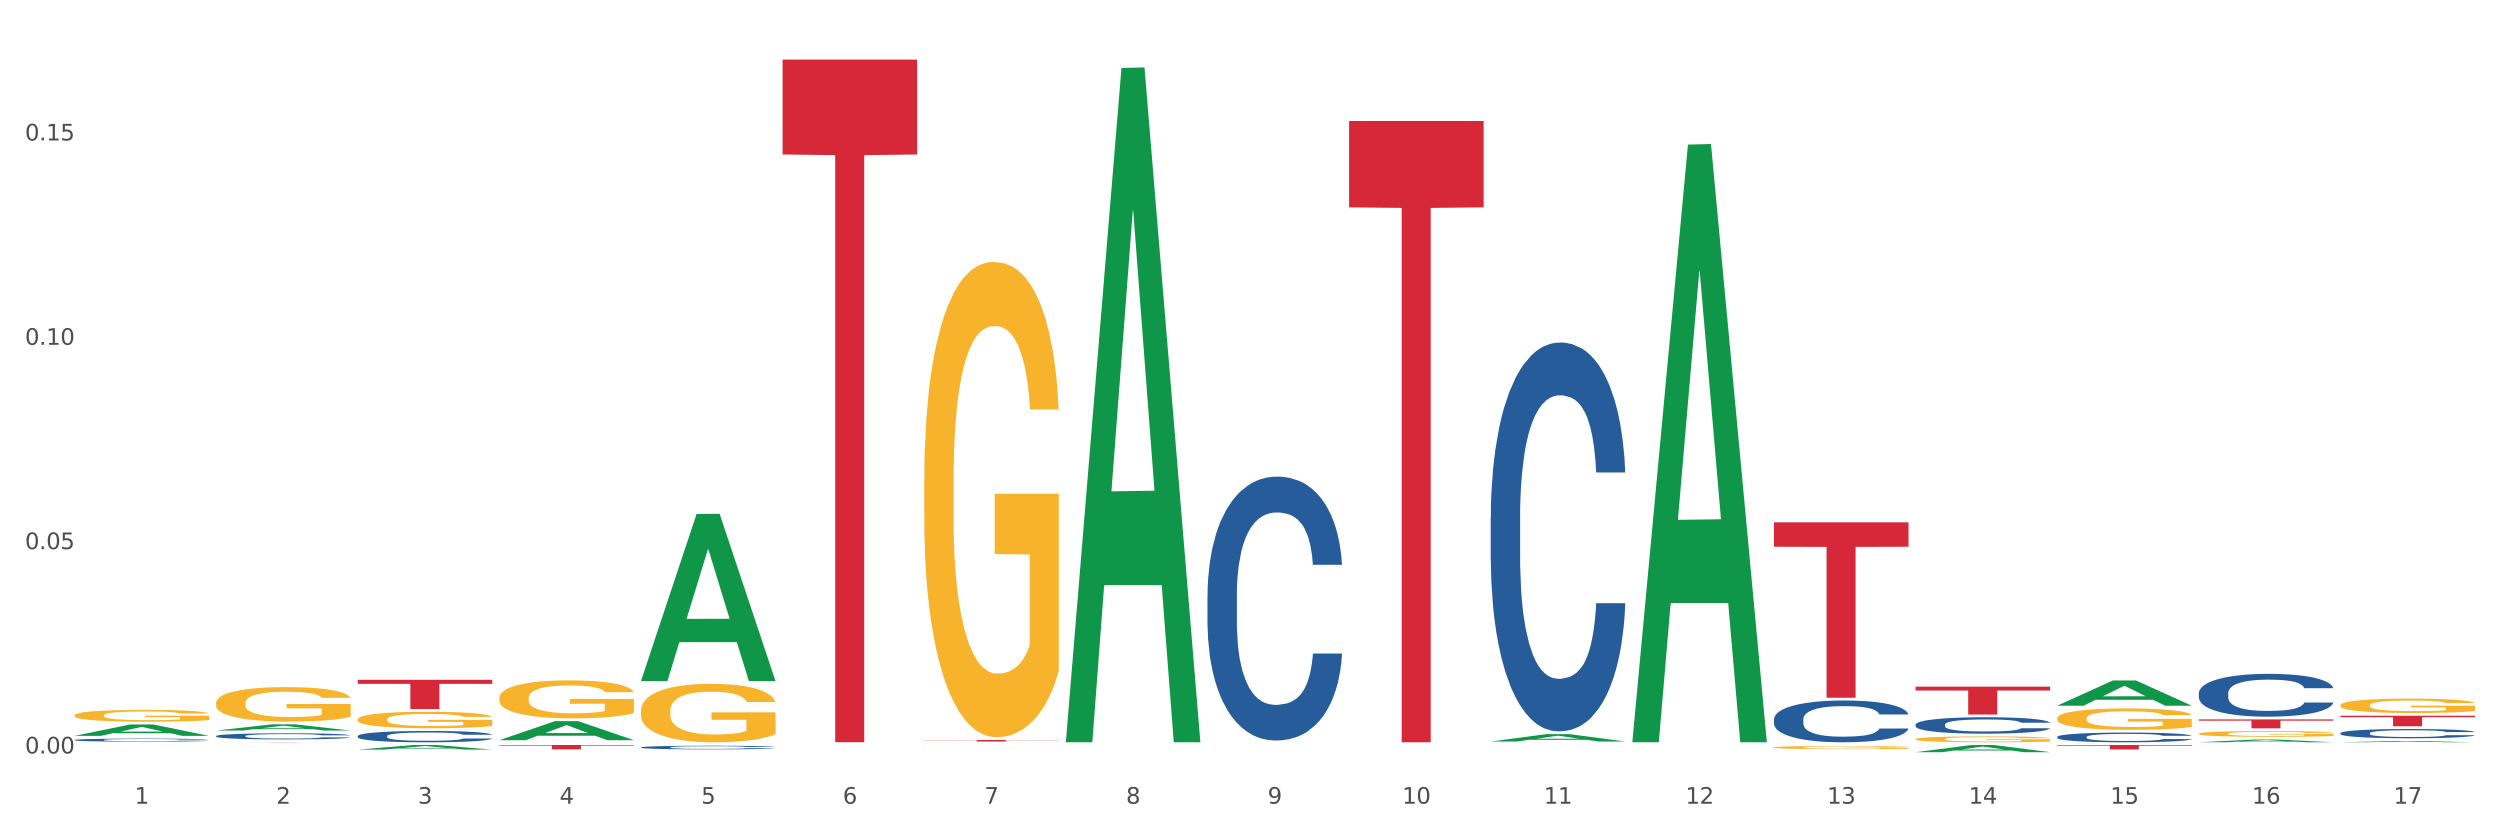 <?xml version="1.0" encoding="utf-8" standalone="no"?>
<!DOCTYPE svg PUBLIC "-//W3C//DTD SVG 1.1//EN"
  "http://www.w3.org/Graphics/SVG/1.1/DTD/svg11.dtd">
<svg xmlns:xlink="http://www.w3.org/1999/xlink" width="1080pt" height="360pt" viewBox="0 0 1080 360" xmlns="http://www.w3.org/2000/svg" version="1.1">
 <rect x="0" y="0" width="1080" height="360" fill="#333333" stroke="none"/>
 <defs>
  <style type="text/css">*{stroke-linejoin: round; stroke-linecap: butt}</style>
 </defs>
 <g id="figure_1">
  <g id="patch_1">
   <path d="M 0 360 
L 1080 360 
L 1080 0 
L 0 0 
z
" style="fill: #ffffff; stroke: #ffffff; stroke-linejoin: miter"/>
  </g>
  <g id="axes_1">
   <g id="matplotlib.axis_1">
    <g id="xtick_1">
     <g id="text_1">
      <!-- 1 -->
      <g style="fill: #4d4d4d" transform="translate(58.182 347.204) scale(0.096 -0.096)">
       <defs>
        <path id="DejaVuSans-31" d="M 794 531 
L 1825 531 
L 1825 4091 
L 703 3866 
L 703 4441 
L 1819 4666 
L 2450 4666 
L 2450 531 
L 3481 531 
L 3481 0 
L 794 0 
L 794 531 
z
" transform="scale(0.016)"/>
       </defs>
       <use xlink:href="#DejaVuSans-31"/>
      </g>
     </g>
    </g>
    <g id="xtick_2">
     <g id="text_2">
      <!-- 2 -->
      <g style="fill: #4d4d4d" transform="translate(119.364 347.204) scale(0.096 -0.096)">
       <defs>
        <path id="DejaVuSans-32" d="M 1228 531 
L 3431 531 
L 3431 0 
L 469 0 
L 469 531 
Q 828 903 1448 1529 
Q 2069 2156 2228 2338 
Q 2531 2678 2651 2914 
Q 2772 3150 2772 3378 
Q 2772 3750 2511 3984 
Q 2250 4219 1831 4219 
Q 1534 4219 1204 4116 
Q 875 4013 500 3803 
L 500 4441 
Q 881 4594 1212 4672 
Q 1544 4750 1819 4750 
Q 2544 4750 2975 4387 
Q 3406 4025 3406 3419 
Q 3406 3131 3298 2873 
Q 3191 2616 2906 2266 
Q 2828 2175 2409 1742 
Q 1991 1309 1228 531 
z
" transform="scale(0.016)"/>
       </defs>
       <use xlink:href="#DejaVuSans-32"/>
      </g>
     </g>
    </g>
    <g id="xtick_3">
     <g id="text_3">
      <!-- 3 -->
      <g style="fill: #4d4d4d" transform="translate(180.545 347.204) scale(0.096 -0.096)">
       <defs>
        <path id="DejaVuSans-33" d="M 2597 2516 
Q 3050 2419 3304 2112 
Q 3559 1806 3559 1356 
Q 3559 666 3084 287 
Q 2609 -91 1734 -91 
Q 1441 -91 1130 -33 
Q 819 25 488 141 
L 488 750 
Q 750 597 1062 519 
Q 1375 441 1716 441 
Q 2309 441 2620 675 
Q 2931 909 2931 1356 
Q 2931 1769 2642 2001 
Q 2353 2234 1838 2234 
L 1294 2234 
L 1294 2753 
L 1863 2753 
Q 2328 2753 2575 2939 
Q 2822 3125 2822 3475 
Q 2822 3834 2567 4026 
Q 2313 4219 1838 4219 
Q 1578 4219 1281 4162 
Q 984 4106 628 3988 
L 628 4550 
Q 988 4650 1302 4700 
Q 1616 4750 1894 4750 
Q 2613 4750 3031 4423 
Q 3450 4097 3450 3541 
Q 3450 3153 3228 2886 
Q 3006 2619 2597 2516 
z
" transform="scale(0.016)"/>
       </defs>
       <use xlink:href="#DejaVuSans-33"/>
      </g>
     </g>
    </g>
    <g id="xtick_4">
     <g id="text_4">
      <!-- 4 -->
      <g style="fill: #4d4d4d" transform="translate(241.726 347.204) scale(0.096 -0.096)">
       <defs>
        <path id="DejaVuSans-34" d="M 2419 4116 
L 825 1625 
L 2419 1625 
L 2419 4116 
z
M 2253 4666 
L 3047 4666 
L 3047 1625 
L 3713 1625 
L 3713 1100 
L 3047 1100 
L 3047 0 
L 2419 0 
L 2419 1100 
L 313 1100 
L 313 1709 
L 2253 4666 
z
" transform="scale(0.016)"/>
       </defs>
       <use xlink:href="#DejaVuSans-34"/>
      </g>
     </g>
    </g>
    <g id="xtick_5">
     <g id="text_5">
      <!-- 5 -->
      <g style="fill: #4d4d4d" transform="translate(302.908 347.204) scale(0.096 -0.096)">
       <defs>
        <path id="DejaVuSans-35" d="M 691 4666 
L 3169 4666 
L 3169 4134 
L 1269 4134 
L 1269 2991 
Q 1406 3038 1543 3061 
Q 1681 3084 1819 3084 
Q 2600 3084 3056 2656 
Q 3513 2228 3513 1497 
Q 3513 744 3044 326 
Q 2575 -91 1722 -91 
Q 1428 -91 1123 -41 
Q 819 9 494 109 
L 494 744 
Q 775 591 1075 516 
Q 1375 441 1709 441 
Q 2250 441 2565 725 
Q 2881 1009 2881 1497 
Q 2881 1984 2565 2268 
Q 2250 2553 1709 2553 
Q 1456 2553 1204 2497 
Q 953 2441 691 2322 
L 691 4666 
z
" transform="scale(0.016)"/>
       </defs>
       <use xlink:href="#DejaVuSans-35"/>
      </g>
     </g>
    </g>
    <g id="xtick_6">
     <g id="text_6">
      <!-- 6 -->
      <g style="fill: #4d4d4d" transform="translate(364.089 347.204) scale(0.096 -0.096)">
       <defs>
        <path id="DejaVuSans-36" d="M 2113 2584 
Q 1688 2584 1439 2293 
Q 1191 2003 1191 1497 
Q 1191 994 1439 701 
Q 1688 409 2113 409 
Q 2538 409 2786 701 
Q 3034 994 3034 1497 
Q 3034 2003 2786 2293 
Q 2538 2584 2113 2584 
z
M 3366 4563 
L 3366 3988 
Q 3128 4100 2886 4159 
Q 2644 4219 2406 4219 
Q 1781 4219 1451 3797 
Q 1122 3375 1075 2522 
Q 1259 2794 1537 2939 
Q 1816 3084 2150 3084 
Q 2853 3084 3261 2657 
Q 3669 2231 3669 1497 
Q 3669 778 3244 343 
Q 2819 -91 2113 -91 
Q 1303 -91 875 529 
Q 447 1150 447 2328 
Q 447 3434 972 4092 
Q 1497 4750 2381 4750 
Q 2619 4750 2861 4703 
Q 3103 4656 3366 4563 
z
" transform="scale(0.016)"/>
       </defs>
       <use xlink:href="#DejaVuSans-36"/>
      </g>
     </g>
    </g>
    <g id="xtick_7">
     <g id="text_7">
      <!-- 7 -->
      <g style="fill: #4d4d4d" transform="translate(425.271 347.204) scale(0.096 -0.096)">
       <defs>
        <path id="DejaVuSans-37" d="M 525 4666 
L 3525 4666 
L 3525 4397 
L 1831 0 
L 1172 0 
L 2766 4134 
L 525 4134 
L 525 4666 
z
" transform="scale(0.016)"/>
       </defs>
       <use xlink:href="#DejaVuSans-37"/>
      </g>
     </g>
    </g>
    <g id="xtick_8">
     <g id="text_8">
      <!-- 8 -->
      <g style="fill: #4d4d4d" transform="translate(486.452 347.204) scale(0.096 -0.096)">
       <defs>
        <path id="DejaVuSans-38" d="M 2034 2216 
Q 1584 2216 1326 1975 
Q 1069 1734 1069 1313 
Q 1069 891 1326 650 
Q 1584 409 2034 409 
Q 2484 409 2743 651 
Q 3003 894 3003 1313 
Q 3003 1734 2745 1975 
Q 2488 2216 2034 2216 
z
M 1403 2484 
Q 997 2584 770 2862 
Q 544 3141 544 3541 
Q 544 4100 942 4425 
Q 1341 4750 2034 4750 
Q 2731 4750 3128 4425 
Q 3525 4100 3525 3541 
Q 3525 3141 3298 2862 
Q 3072 2584 2669 2484 
Q 3125 2378 3379 2068 
Q 3634 1759 3634 1313 
Q 3634 634 3220 271 
Q 2806 -91 2034 -91 
Q 1263 -91 848 271 
Q 434 634 434 1313 
Q 434 1759 690 2068 
Q 947 2378 1403 2484 
z
M 1172 3481 
Q 1172 3119 1398 2916 
Q 1625 2713 2034 2713 
Q 2441 2713 2670 2916 
Q 2900 3119 2900 3481 
Q 2900 3844 2670 4047 
Q 2441 4250 2034 4250 
Q 1625 4250 1398 4047 
Q 1172 3844 1172 3481 
z
" transform="scale(0.016)"/>
       </defs>
       <use xlink:href="#DejaVuSans-38"/>
      </g>
     </g>
    </g>
    <g id="xtick_9">
     <g id="text_9">
      <!-- 9 -->
      <g style="fill: #4d4d4d" transform="translate(547.634 347.204) scale(0.096 -0.096)">
       <defs>
        <path id="DejaVuSans-39" d="M 703 97 
L 703 672 
Q 941 559 1184 500 
Q 1428 441 1663 441 
Q 2288 441 2617 861 
Q 2947 1281 2994 2138 
Q 2813 1869 2534 1725 
Q 2256 1581 1919 1581 
Q 1219 1581 811 2004 
Q 403 2428 403 3163 
Q 403 3881 828 4315 
Q 1253 4750 1959 4750 
Q 2769 4750 3195 4129 
Q 3622 3509 3622 2328 
Q 3622 1225 3098 567 
Q 2575 -91 1691 -91 
Q 1453 -91 1209 -44 
Q 966 3 703 97 
z
M 1959 2075 
Q 2384 2075 2632 2365 
Q 2881 2656 2881 3163 
Q 2881 3666 2632 3958 
Q 2384 4250 1959 4250 
Q 1534 4250 1286 3958 
Q 1038 3666 1038 3163 
Q 1038 2656 1286 2365 
Q 1534 2075 1959 2075 
z
" transform="scale(0.016)"/>
       </defs>
       <use xlink:href="#DejaVuSans-39"/>
      </g>
     </g>
    </g>
    <g id="xtick_10">
     <g id="text_10">
      <!-- 10 -->
      <g style="fill: #4d4d4d" transform="translate(605.761 347.204) scale(0.096 -0.096)">
       <defs>
        <path id="DejaVuSans-30" d="M 2034 4250 
Q 1547 4250 1301 3770 
Q 1056 3291 1056 2328 
Q 1056 1369 1301 889 
Q 1547 409 2034 409 
Q 2525 409 2770 889 
Q 3016 1369 3016 2328 
Q 3016 3291 2770 3770 
Q 2525 4250 2034 4250 
z
M 2034 4750 
Q 2819 4750 3233 4129 
Q 3647 3509 3647 2328 
Q 3647 1150 3233 529 
Q 2819 -91 2034 -91 
Q 1250 -91 836 529 
Q 422 1150 422 2328 
Q 422 3509 836 4129 
Q 1250 4750 2034 4750 
z
" transform="scale(0.016)"/>
       </defs>
       <use xlink:href="#DejaVuSans-31"/>
       <use xlink:href="#DejaVuSans-30" transform="translate(63.623 0)"/>
      </g>
     </g>
    </g>
    <g id="xtick_11">
     <g id="text_11">
      <!-- 11 -->
      <g style="fill: #4d4d4d" transform="translate(666.942 347.204) scale(0.096 -0.096)">
       <use xlink:href="#DejaVuSans-31"/>
       <use xlink:href="#DejaVuSans-31" transform="translate(63.623 0)"/>
      </g>
     </g>
    </g>
    <g id="xtick_12">
     <g id="text_12">
      <!-- 12 -->
      <g style="fill: #4d4d4d" transform="translate(728.124 347.204) scale(0.096 -0.096)">
       <use xlink:href="#DejaVuSans-31"/>
       <use xlink:href="#DejaVuSans-32" transform="translate(63.623 0)"/>
      </g>
     </g>
    </g>
    <g id="xtick_13">
     <g id="text_13">
      <!-- 13 -->
      <g style="fill: #4d4d4d" transform="translate(789.305 347.204) scale(0.096 -0.096)">
       <use xlink:href="#DejaVuSans-31"/>
       <use xlink:href="#DejaVuSans-33" transform="translate(63.623 0)"/>
      </g>
     </g>
    </g>
    <g id="xtick_14">
     <g id="text_14">
      <!-- 14 -->
      <g style="fill: #4d4d4d" transform="translate(850.487 347.204) scale(0.096 -0.096)">
       <use xlink:href="#DejaVuSans-31"/>
       <use xlink:href="#DejaVuSans-34" transform="translate(63.623 0)"/>
      </g>
     </g>
    </g>
    <g id="xtick_15">
     <g id="text_15">
      <!-- 15 -->
      <g style="fill: #4d4d4d" transform="translate(911.668 347.204) scale(0.096 -0.096)">
       <use xlink:href="#DejaVuSans-31"/>
       <use xlink:href="#DejaVuSans-35" transform="translate(63.623 0)"/>
      </g>
     </g>
    </g>
    <g id="xtick_16">
     <g id="text_16">
      <!-- 16 -->
      <g style="fill: #4d4d4d" transform="translate(972.849 347.204) scale(0.096 -0.096)">
       <use xlink:href="#DejaVuSans-31"/>
       <use xlink:href="#DejaVuSans-36" transform="translate(63.623 0)"/>
      </g>
     </g>
    </g>
    <g id="xtick_17">
     <g id="text_17">
      <!-- 17 -->
      <g style="fill: #4d4d4d" transform="translate(1034.031 347.204) scale(0.096 -0.096)">
       <use xlink:href="#DejaVuSans-31"/>
       <use xlink:href="#DejaVuSans-37" transform="translate(63.623 0)"/>
      </g>
     </g>
    </g>
    <g id="xtick_18"/>
    <g id="xtick_19"/>
    <g id="xtick_20"/>
    <g id="xtick_21"/>
    <g id="xtick_22"/>
    <g id="xtick_23"/>
    <g id="xtick_24"/>
    <g id="xtick_25"/>
    <g id="xtick_26"/>
    <g id="xtick_27"/>
    <g id="xtick_28"/>
    <g id="xtick_29"/>
    <g id="xtick_30"/>
    <g id="xtick_31"/>
    <g id="xtick_32"/>
    <g id="xtick_33"/>
   </g>
   <g id="matplotlib.axis_2">
    <g id="ytick_1">
     <g id="text_18">
      <!-- 0.00 -->
      <g style="fill: #4d4d4d" transform="translate(10.8 325.499) scale(0.096 -0.096)">
       <defs>
        <path id="DejaVuSans-2e" d="M 684 794 
L 1344 794 
L 1344 0 
L 684 0 
L 684 794 
z
" transform="scale(0.016)"/>
       </defs>
       <use xlink:href="#DejaVuSans-30"/>
       <use xlink:href="#DejaVuSans-2e" transform="translate(63.623 0)"/>
       <use xlink:href="#DejaVuSans-30" transform="translate(95.41 0)"/>
       <use xlink:href="#DejaVuSans-30" transform="translate(159.033 0)"/>
      </g>
     </g>
    </g>
    <g id="ytick_2">
     <g id="text_19">
      <!-- 0.05 -->
      <g style="fill: #4d4d4d" transform="translate(10.8 237.225) scale(0.096 -0.096)">
       <use xlink:href="#DejaVuSans-30"/>
       <use xlink:href="#DejaVuSans-2e" transform="translate(63.623 0)"/>
       <use xlink:href="#DejaVuSans-30" transform="translate(95.41 0)"/>
       <use xlink:href="#DejaVuSans-35" transform="translate(159.033 0)"/>
      </g>
     </g>
    </g>
    <g id="ytick_3">
     <g id="text_20">
      <!-- 0.10 -->
      <g style="fill: #4d4d4d" transform="translate(10.8 148.951) scale(0.096 -0.096)">
       <use xlink:href="#DejaVuSans-30"/>
       <use xlink:href="#DejaVuSans-2e" transform="translate(63.623 0)"/>
       <use xlink:href="#DejaVuSans-31" transform="translate(95.41 0)"/>
       <use xlink:href="#DejaVuSans-30" transform="translate(159.033 0)"/>
      </g>
     </g>
    </g>
    <g id="ytick_4">
     <g id="text_21">
      <!-- 0.15 -->
      <g style="fill: #4d4d4d" transform="translate(10.8 60.677) scale(0.096 -0.096)">
       <use xlink:href="#DejaVuSans-30"/>
       <use xlink:href="#DejaVuSans-2e" transform="translate(63.623 0)"/>
       <use xlink:href="#DejaVuSans-31" transform="translate(95.41 0)"/>
       <use xlink:href="#DejaVuSans-35" transform="translate(159.033 0)"/>
      </g>
     </g>
    </g>
    <g id="ytick_5"/>
    <g id="ytick_6"/>
    <g id="ytick_7"/>
    <g id="ytick_8"/>
   </g>
   <g id="PolyCollection_1">
    <path d="M 32.175 317.889 
L 32.235 317.884 
L 56.203 312.977 
L 66.15 312.972 
L 90.297 317.898 
L 78.793 317.898 
L 73.58 316.751 
L 48.833 316.751 
L 48.653 316.769 
L 43.62 317.898 
L 32.175 317.898 
L 32.175 317.889 
L 51.949 316.066 
L 70.464 316.062 
L 61.296 314.022 
L 61.176 314.013 
L 61.056 314.027 
L 51.889 316.062 
L 51.949 316.066 
L 32.175 317.889 
z
" clip-path="url(#p88f9ebd3a2)" style="fill: #109648"/>
    <path d="M 949.896 310.784 
L 1008.019 310.784 
L 1008.019 311.319 
L 985.155 311.323 
L 985.155 314.631 
L 972.622 314.631 
L 972.622 311.323 
L 949.896 311.319 
L 949.896 310.788 
L 949.896 310.784 
z
" clip-path="url(#p88f9ebd3a2)" style="fill: #d62839"/>
    <path d="M 1011.078 309.204 
L 1069.2 309.204 
L 1069.2 309.835 
L 1046.337 309.839 
L 1046.337 313.746 
L 1033.803 313.746 
L 1033.803 309.839 
L 1011.078 309.835 
L 1011.078 309.208 
L 1011.078 309.204 
z
" clip-path="url(#p88f9ebd3a2)" style="fill: #d62839"/>
    <path d="M 399.263 319.67 
L 457.386 319.67 
L 457.386 319.762 
L 434.523 319.763 
L 434.523 320.334 
L 421.989 320.334 
L 421.989 319.763 
L 399.263 319.762 
L 399.263 319.67 
L 399.263 319.67 
z
" clip-path="url(#p88f9ebd3a2)" style="fill: #d62839"/>
    <path d="M 215.719 321.852 
L 273.842 321.852 
L 273.842 322.109 
L 250.978 322.111 
L 250.978 323.702 
L 238.445 323.702 
L 238.445 322.111 
L 215.719 322.109 
L 215.719 321.854 
L 215.719 321.852 
z
" clip-path="url(#p88f9ebd3a2)" style="fill: #d62839"/>
    <path d="M 338.082 25.759 
L 396.204 25.759 
L 396.204 66.736 
L 373.341 67.013 
L 373.341 320.624 
L 360.808 320.624 
L 360.808 67.013 
L 338.082 66.736 
L 338.082 26.036 
L 338.082 25.759 
z
" clip-path="url(#p88f9ebd3a2)" style="fill: #d62839"/>
    <path d="M 154.538 293.675 
L 212.66 293.675 
L 212.66 295.43 
L 189.797 295.442 
L 189.797 306.304 
L 177.263 306.304 
L 177.263 295.442 
L 154.538 295.43 
L 154.538 293.687 
L 154.538 293.675 
z
" clip-path="url(#p88f9ebd3a2)" style="fill: #d62839"/>
    <path d="M 93.356 320.597 
L 151.479 320.597 
L 151.479 320.606 
L 128.615 320.607 
L 128.615 320.668 
L 116.082 320.668 
L 116.082 320.607 
L 93.356 320.606 
L 93.356 320.597 
L 93.356 320.597 
z
" clip-path="url(#p88f9ebd3a2)" style="fill: #d62839"/>
    <path d="M 582.808 52.27 
L 640.93 52.27 
L 640.93 89.569 
L 618.067 89.821 
L 618.067 320.668 
L 605.533 320.668 
L 605.533 89.821 
L 582.808 89.569 
L 582.808 52.522 
L 582.808 52.27 
z
" clip-path="url(#p88f9ebd3a2)" style="fill: #d62839"/>
    <path d="M 766.352 225.66 
L 824.474 225.66 
L 824.474 236.19 
L 801.611 236.261 
L 801.611 301.428 
L 789.078 301.428 
L 789.078 236.261 
L 766.352 236.19 
L 766.352 225.731 
L 766.352 225.66 
z
" clip-path="url(#p88f9ebd3a2)" style="fill: #d62839"/>
    <path d="M 888.715 310.317 
L 888.783 310.308 
L 888.783 310.005 
L 888.921 309.744 
L 889.607 309.111 
L 890.636 308.588 
L 891.391 308.31 
L 892.146 308.082 
L 893.038 307.855 
L 894.136 307.619 
L 896.126 307.273 
L 897.361 307.096 
L 898.871 306.91 
L 901.616 306.64 
L 903.606 306.489 
L 905.664 306.362 
L 909.027 306.21 
L 911.223 306.143 
L 913.556 306.092 
L 916.369 306.059 
L 918.497 306.05 
L 923.163 306.075 
L 927.143 306.151 
L 929.064 306.21 
L 931.535 306.312 
L 932.838 306.379 
L 934.966 306.514 
L 937.162 306.691 
L 938.671 306.843 
L 940.936 307.129 
L 942.651 307.416 
L 944.23 307.77 
L 945.053 308.015 
L 945.671 308.243 
L 946.22 308.504 
L 946.769 308.917 
L 934.417 308.917 
L 933.936 308.622 
L 933.182 308.344 
L 932.084 308.074 
L 931.123 307.905 
L 929.476 307.694 
L 927.966 307.56 
L 926.388 307.458 
L 924.467 307.374 
L 922.957 307.332 
L 920.83 307.298 
L 916.644 307.307 
L 913.83 307.374 
L 911.909 307.458 
L 910.674 307.534 
L 909.576 307.619 
L 908.341 307.737 
L 906.899 307.914 
L 905.87 308.074 
L 904.841 308.276 
L 904.017 308.479 
L 903.263 308.715 
L 902.645 308.968 
L 902.165 309.229 
L 901.753 309.55 
L 901.41 310.081 
L 901.41 311.236 
L 901.547 311.497 
L 901.89 311.843 
L 902.302 312.105 
L 902.988 312.417 
L 903.606 312.627 
L 904.772 312.931 
L 906.076 313.184 
L 907.105 313.344 
L 908.135 313.479 
L 909.919 313.665 
L 911.909 313.816 
L 913.624 313.909 
L 915.958 313.993 
L 917.536 314.027 
L 918.908 314.044 
L 922.271 314.044 
L 924.672 314.019 
L 927.349 313.96 
L 929.407 313.884 
L 931.123 313.791 
L 933.044 313.639 
L 934.279 313.496 
L 934.279 311.734 
L 919.183 311.725 
L 919.183 310.553 
L 946.837 310.553 
L 946.837 313.993 
L 945.671 314.171 
L 944.367 314.331 
L 942.994 314.474 
L 940.936 314.651 
L 938.465 314.82 
L 936.269 314.938 
L 933.936 315.039 
L 931.191 315.132 
L 927.623 315.216 
L 925.427 315.25 
L 922.682 315.275 
L 919.457 315.284 
L 916.644 315.267 
L 913.899 315.225 
L 911.017 315.149 
L 908.203 315.039 
L 906.076 314.929 
L 903.949 314.795 
L 901.684 314.617 
L 899.9 314.449 
L 898.528 314.297 
L 897.018 314.103 
L 895.371 313.85 
L 894.136 313.622 
L 893.038 313.386 
L 891.871 313.083 
L 891.048 312.821 
L 890.224 312.492 
L 889.744 312.248 
L 889.195 311.868 
L 888.783 311.337 
L 888.715 310.317 
z
" clip-path="url(#p88f9ebd3a2)" style="fill: #f7b32b"/>
    <path d="M 460.445 320.12 
L 460.505 319.846 
L 484.473 29.388 
L 494.42 29.114 
L 518.567 320.668 
L 507.063 320.668 
L 501.85 252.775 
L 477.103 252.775 
L 476.923 253.87 
L 471.89 320.668 
L 460.445 320.668 
L 460.445 320.12 
L 480.218 212.259 
L 498.734 211.985 
L 489.566 91.257 
L 489.446 90.71 
L 489.326 91.531 
L 480.159 211.985 
L 480.218 212.259 
L 460.445 320.12 
z
" clip-path="url(#p88f9ebd3a2)" style="fill: #109648"/>
    <path d="M 276.901 307.09 
L 276.969 307.067 
L 276.969 306.237 
L 277.107 305.523 
L 277.793 303.794 
L 278.822 302.365 
L 279.577 301.604 
L 280.332 300.982 
L 281.224 300.359 
L 282.322 299.714 
L 284.312 298.769 
L 285.547 298.285 
L 287.057 297.777 
L 289.801 297.04 
L 291.792 296.625 
L 293.85 296.279 
L 297.213 295.864 
L 299.408 295.68 
L 301.742 295.541 
L 304.555 295.449 
L 306.682 295.426 
L 311.349 295.495 
L 315.329 295.703 
L 317.25 295.864 
L 319.72 296.141 
L 321.024 296.325 
L 323.152 296.694 
L 325.347 297.178 
L 326.857 297.593 
L 329.122 298.377 
L 330.837 299.16 
L 332.415 300.129 
L 333.239 300.797 
L 333.856 301.42 
L 334.405 302.134 
L 334.954 303.264 
L 322.603 303.264 
L 322.122 302.457 
L 321.367 301.696 
L 320.269 300.959 
L 319.309 300.497 
L 317.662 299.921 
L 316.152 299.552 
L 314.574 299.276 
L 312.652 299.045 
L 311.143 298.93 
L 309.015 298.838 
L 304.83 298.861 
L 302.016 299.045 
L 300.095 299.276 
L 298.86 299.483 
L 297.762 299.714 
L 296.526 300.036 
L 295.085 300.521 
L 294.056 300.959 
L 293.027 301.512 
L 292.203 302.065 
L 291.448 302.71 
L 290.831 303.402 
L 290.35 304.117 
L 289.939 304.993 
L 289.596 306.445 
L 289.596 309.603 
L 289.733 310.317 
L 290.076 311.263 
L 290.488 311.977 
L 291.174 312.83 
L 291.792 313.406 
L 292.958 314.236 
L 294.262 314.928 
L 295.291 315.366 
L 296.321 315.735 
L 298.105 316.242 
L 300.095 316.657 
L 301.81 316.91 
L 304.143 317.141 
L 305.722 317.233 
L 307.094 317.279 
L 310.457 317.279 
L 312.858 317.21 
L 315.535 317.049 
L 317.593 316.841 
L 319.309 316.588 
L 321.23 316.173 
L 322.465 315.781 
L 322.465 310.963 
L 307.369 310.94 
L 307.369 307.736 
L 335.023 307.736 
L 335.023 317.141 
L 333.856 317.625 
L 332.553 318.063 
L 331.18 318.455 
L 329.122 318.939 
L 326.651 319.4 
L 324.455 319.723 
L 322.122 319.999 
L 319.377 320.253 
L 315.809 320.483 
L 313.613 320.575 
L 310.868 320.645 
L 307.643 320.668 
L 304.83 320.622 
L 302.085 320.506 
L 299.203 320.299 
L 296.389 319.999 
L 294.262 319.7 
L 292.135 319.331 
L 289.87 318.847 
L 288.086 318.386 
L 286.714 317.971 
L 285.204 317.44 
L 283.557 316.749 
L 282.322 316.127 
L 281.224 315.481 
L 280.057 314.651 
L 279.234 313.937 
L 278.41 313.038 
L 277.93 312.369 
L 277.381 311.332 
L 276.969 309.88 
L 276.901 307.09 
z
" clip-path="url(#p88f9ebd3a2)" style="fill: #f7b32b"/>
    <path d="M 827.533 319.305 
L 827.602 319.302 
L 827.602 319.219 
L 827.739 319.147 
L 828.425 318.974 
L 829.455 318.83 
L 830.21 318.754 
L 830.964 318.691 
L 831.857 318.629 
L 832.954 318.564 
L 834.945 318.469 
L 836.18 318.42 
L 837.689 318.37 
L 840.434 318.295 
L 842.424 318.254 
L 844.483 318.219 
L 847.845 318.177 
L 850.041 318.159 
L 852.374 318.145 
L 855.188 318.136 
L 857.315 318.133 
L 861.981 318.14 
L 865.961 318.161 
L 867.883 318.177 
L 870.353 318.205 
L 871.657 318.224 
L 873.784 318.261 
L 875.98 318.309 
L 877.49 318.351 
L 879.754 318.43 
L 881.47 318.508 
L 883.048 318.606 
L 883.872 318.673 
L 884.489 318.735 
L 885.038 318.807 
L 885.587 318.92 
L 873.235 318.92 
L 872.755 318.839 
L 872 318.763 
L 870.902 318.689 
L 869.941 318.643 
L 868.295 318.585 
L 866.785 318.548 
L 865.207 318.52 
L 863.285 318.497 
L 861.775 318.485 
L 859.648 318.476 
L 855.462 318.478 
L 852.649 318.497 
L 850.727 318.52 
L 849.492 318.541 
L 848.394 318.564 
L 847.159 318.596 
L 845.718 318.645 
L 844.689 318.689 
L 843.659 318.744 
L 842.836 318.8 
L 842.081 318.865 
L 841.464 318.934 
L 840.983 319.006 
L 840.571 319.094 
L 840.228 319.24 
L 840.228 319.557 
L 840.366 319.629 
L 840.709 319.723 
L 841.12 319.795 
L 841.807 319.881 
L 842.424 319.939 
L 843.591 320.022 
L 844.895 320.091 
L 845.924 320.135 
L 846.953 320.172 
L 848.737 320.223 
L 850.727 320.265 
L 852.443 320.29 
L 854.776 320.314 
L 856.354 320.323 
L 857.727 320.327 
L 861.089 320.327 
L 863.491 320.321 
L 866.167 320.304 
L 868.226 320.284 
L 869.941 320.258 
L 871.863 320.216 
L 873.098 320.177 
L 873.098 319.693 
L 858.001 319.691 
L 858.001 319.369 
L 885.656 319.369 
L 885.656 320.314 
L 884.489 320.362 
L 883.185 320.406 
L 881.813 320.446 
L 879.754 320.494 
L 877.284 320.54 
L 875.088 320.573 
L 872.755 320.601 
L 870.01 320.626 
L 866.442 320.649 
L 864.246 320.658 
L 861.501 320.665 
L 858.276 320.668 
L 855.462 320.663 
L 852.717 320.651 
L 849.835 320.631 
L 847.022 320.601 
L 844.895 320.57 
L 842.767 320.533 
L 840.503 320.485 
L 838.719 320.439 
L 837.346 320.397 
L 835.837 320.344 
L 834.19 320.274 
L 832.954 320.212 
L 831.857 320.147 
L 830.69 320.064 
L 829.867 319.992 
L 829.043 319.902 
L 828.563 319.835 
L 828.014 319.73 
L 827.602 319.585 
L 827.533 319.305 
z
" clip-path="url(#p88f9ebd3a2)" style="fill: #f7b32b"/>
    <path d="M 888.715 321.852 
L 946.837 321.852 
L 946.837 322.117 
L 923.974 322.119 
L 923.974 323.757 
L 911.44 323.757 
L 911.44 322.119 
L 888.715 322.117 
L 888.715 321.854 
L 888.715 321.852 
z
" clip-path="url(#p88f9ebd3a2)" style="fill: #d62839"/>
    <path d="M 827.533 296.631 
L 885.656 296.631 
L 885.656 298.303 
L 862.792 298.315 
L 862.792 308.666 
L 850.259 308.666 
L 850.259 298.315 
L 827.533 298.303 
L 827.533 296.642 
L 827.533 296.631 
z
" clip-path="url(#p88f9ebd3a2)" style="fill: #d62839"/>
    <path d="M 949.896 316.963 
L 949.965 316.96 
L 949.965 316.879 
L 950.102 316.809 
L 950.788 316.638 
L 951.818 316.498 
L 952.572 316.423 
L 953.327 316.362 
L 954.219 316.301 
L 955.317 316.237 
L 957.307 316.144 
L 958.543 316.097 
L 960.052 316.047 
L 962.797 315.974 
L 964.787 315.933 
L 966.846 315.899 
L 970.208 315.859 
L 972.404 315.84 
L 974.737 315.827 
L 977.551 315.818 
L 979.678 315.815 
L 984.344 315.822 
L 988.324 315.843 
L 990.246 315.859 
L 992.716 315.886 
L 994.02 315.904 
L 996.147 315.94 
L 998.343 315.988 
L 999.853 316.029 
L 1002.117 316.106 
L 1003.833 316.183 
L 1005.411 316.278 
L 1006.234 316.344 
L 1006.852 316.405 
L 1007.401 316.475 
L 1007.95 316.586 
L 995.598 316.586 
L 995.118 316.507 
L 994.363 316.432 
L 993.265 316.36 
L 992.304 316.314 
L 990.657 316.258 
L 989.148 316.221 
L 987.569 316.194 
L 985.648 316.171 
L 984.138 316.16 
L 982.011 316.151 
L 977.825 316.153 
L 975.012 316.171 
L 973.09 316.194 
L 971.855 316.214 
L 970.757 316.237 
L 969.522 316.269 
L 968.081 316.317 
L 967.052 316.36 
L 966.022 316.414 
L 965.199 316.468 
L 964.444 316.532 
L 963.826 316.6 
L 963.346 316.67 
L 962.934 316.756 
L 962.591 316.899 
L 962.591 317.21 
L 962.728 317.28 
L 963.072 317.373 
L 963.483 317.443 
L 964.169 317.527 
L 964.787 317.584 
L 965.954 317.666 
L 967.257 317.734 
L 968.287 317.777 
L 969.316 317.813 
L 971.1 317.863 
L 973.09 317.904 
L 974.806 317.929 
L 977.139 317.951 
L 978.717 317.96 
L 980.09 317.965 
L 983.452 317.965 
L 985.854 317.958 
L 988.53 317.942 
L 990.589 317.922 
L 992.304 317.897 
L 994.226 317.856 
L 995.461 317.817 
L 995.461 317.344 
L 980.364 317.341 
L 980.364 317.026 
L 1008.019 317.026 
L 1008.019 317.951 
L 1006.852 317.999 
L 1005.548 318.042 
L 1004.176 318.08 
L 1002.117 318.128 
L 999.647 318.173 
L 997.451 318.205 
L 995.118 318.232 
L 992.373 318.257 
L 988.805 318.28 
L 986.609 318.289 
L 983.864 318.296 
L 980.639 318.298 
L 977.825 318.294 
L 975.08 318.282 
L 972.198 318.262 
L 969.385 318.232 
L 967.257 318.203 
L 965.13 318.167 
L 962.866 318.119 
L 961.082 318.074 
L 959.709 318.033 
L 958.199 317.981 
L 956.553 317.913 
L 955.317 317.851 
L 954.219 317.788 
L 953.053 317.706 
L 952.229 317.636 
L 951.406 317.548 
L 950.926 317.482 
L 950.377 317.38 
L 949.965 317.237 
L 949.896 316.963 
z
" clip-path="url(#p88f9ebd3a2)" style="fill: #f7b32b"/>
    <path d="M 1011.078 304.677 
L 1011.146 304.672 
L 1011.146 304.467 
L 1011.284 304.291 
L 1011.97 303.866 
L 1012.999 303.514 
L 1013.754 303.327 
L 1014.509 303.174 
L 1015.401 303.02 
L 1016.499 302.861 
L 1018.489 302.629 
L 1019.724 302.51 
L 1021.234 302.385 
L 1023.978 302.203 
L 1025.969 302.101 
L 1028.027 302.016 
L 1031.39 301.914 
L 1033.585 301.868 
L 1035.919 301.834 
L 1038.732 301.812 
L 1040.859 301.806 
L 1045.526 301.823 
L 1049.506 301.874 
L 1051.427 301.914 
L 1053.897 301.982 
L 1055.201 302.027 
L 1057.328 302.118 
L 1059.524 302.237 
L 1061.034 302.339 
L 1063.299 302.532 
L 1065.014 302.725 
L 1066.592 302.964 
L 1067.416 303.128 
L 1068.033 303.281 
L 1068.582 303.457 
L 1069.131 303.735 
L 1056.78 303.735 
L 1056.299 303.537 
L 1055.544 303.349 
L 1054.446 303.168 
L 1053.486 303.054 
L 1051.839 302.912 
L 1050.329 302.822 
L 1048.751 302.754 
L 1046.829 302.697 
L 1045.32 302.668 
L 1043.192 302.646 
L 1039.007 302.651 
L 1036.193 302.697 
L 1034.272 302.754 
L 1033.037 302.805 
L 1031.939 302.861 
L 1030.703 302.941 
L 1029.262 303.06 
L 1028.233 303.168 
L 1027.204 303.304 
L 1026.38 303.44 
L 1025.625 303.599 
L 1025.008 303.769 
L 1024.527 303.945 
L 1024.116 304.161 
L 1023.773 304.518 
L 1023.773 305.296 
L 1023.91 305.472 
L 1024.253 305.704 
L 1024.665 305.88 
L 1025.351 306.09 
L 1025.969 306.232 
L 1027.135 306.436 
L 1028.439 306.607 
L 1029.468 306.714 
L 1030.498 306.805 
L 1032.282 306.93 
L 1034.272 307.032 
L 1035.987 307.095 
L 1038.32 307.151 
L 1039.899 307.174 
L 1041.271 307.185 
L 1044.634 307.185 
L 1047.035 307.168 
L 1049.712 307.129 
L 1051.77 307.078 
L 1053.486 307.015 
L 1055.407 306.913 
L 1056.642 306.817 
L 1056.642 305.631 
L 1041.546 305.625 
L 1041.546 304.836 
L 1069.2 304.836 
L 1069.2 307.151 
L 1068.033 307.271 
L 1066.73 307.378 
L 1065.357 307.475 
L 1063.299 307.594 
L 1060.828 307.707 
L 1058.632 307.787 
L 1056.299 307.855 
L 1053.554 307.917 
L 1049.986 307.974 
L 1047.79 307.997 
L 1045.045 308.014 
L 1041.82 308.02 
L 1039.007 308.008 
L 1036.262 307.98 
L 1033.38 307.929 
L 1030.566 307.855 
L 1028.439 307.781 
L 1026.312 307.69 
L 1024.047 307.571 
L 1022.263 307.458 
L 1020.891 307.356 
L 1019.381 307.225 
L 1017.734 307.055 
L 1016.499 306.902 
L 1015.401 306.743 
L 1014.234 306.539 
L 1013.411 306.363 
L 1012.587 306.141 
L 1012.107 305.977 
L 1011.558 305.721 
L 1011.146 305.364 
L 1011.078 304.677 
z
" clip-path="url(#p88f9ebd3a2)" style="fill: #f7b32b"/>
    <path d="M 154.538 310.773 
L 154.606 310.767 
L 154.606 310.533 
L 154.744 310.332 
L 155.43 309.845 
L 156.459 309.442 
L 157.214 309.228 
L 157.969 309.053 
L 158.861 308.878 
L 159.959 308.696 
L 161.949 308.43 
L 163.184 308.293 
L 164.694 308.151 
L 167.439 307.943 
L 169.429 307.826 
L 171.487 307.729 
L 174.85 307.612 
L 177.046 307.56 
L 179.379 307.521 
L 182.192 307.495 
L 184.32 307.488 
L 188.986 307.508 
L 192.966 307.566 
L 194.887 307.612 
L 197.358 307.69 
L 198.661 307.742 
L 200.789 307.846 
L 202.985 307.982 
L 204.494 308.099 
L 206.759 308.319 
L 208.474 308.54 
L 210.053 308.813 
L 210.876 309.001 
L 211.494 309.176 
L 212.043 309.377 
L 212.592 309.696 
L 200.24 309.696 
L 199.759 309.468 
L 199.005 309.254 
L 197.907 309.046 
L 196.946 308.917 
L 195.299 308.754 
L 193.789 308.65 
L 192.211 308.573 
L 190.29 308.508 
L 188.78 308.475 
L 186.653 308.449 
L 182.467 308.456 
L 179.653 308.508 
L 177.732 308.573 
L 176.497 308.631 
L 175.399 308.696 
L 174.164 308.787 
L 172.723 308.923 
L 171.693 309.046 
L 170.664 309.202 
L 169.84 309.358 
L 169.086 309.54 
L 168.468 309.735 
L 167.988 309.936 
L 167.576 310.182 
L 167.233 310.591 
L 167.233 311.481 
L 167.37 311.682 
L 167.713 311.948 
L 168.125 312.149 
L 168.811 312.389 
L 169.429 312.552 
L 170.595 312.785 
L 171.899 312.98 
L 172.928 313.104 
L 173.958 313.207 
L 175.742 313.35 
L 177.732 313.467 
L 179.447 313.538 
L 181.781 313.603 
L 183.359 313.629 
L 184.731 313.642 
L 188.094 313.642 
L 190.495 313.623 
L 193.172 313.577 
L 195.23 313.519 
L 196.946 313.448 
L 198.867 313.331 
L 200.102 313.22 
L 200.102 311.864 
L 185.006 311.857 
L 185.006 310.955 
L 212.66 310.955 
L 212.66 313.603 
L 211.494 313.74 
L 210.19 313.863 
L 208.817 313.973 
L 206.759 314.11 
L 204.288 314.24 
L 202.092 314.33 
L 199.759 314.408 
L 197.014 314.48 
L 193.446 314.545 
L 191.25 314.571 
L 188.505 314.59 
L 185.28 314.597 
L 182.467 314.584 
L 179.722 314.551 
L 176.84 314.493 
L 174.026 314.408 
L 171.899 314.324 
L 169.772 314.22 
L 167.507 314.084 
L 165.723 313.954 
L 164.351 313.837 
L 162.841 313.688 
L 161.194 313.493 
L 159.959 313.318 
L 158.861 313.136 
L 157.694 312.902 
L 156.871 312.701 
L 156.048 312.448 
L 155.567 312.26 
L 155.018 311.968 
L 154.606 311.559 
L 154.538 310.773 
z
" clip-path="url(#p88f9ebd3a2)" style="fill: #f7b32b"/>
    <path d="M 93.356 303.72 
L 93.425 303.707 
L 93.425 303.217 
L 93.562 302.795 
L 94.248 301.775 
L 95.278 300.932 
L 96.033 300.484 
L 96.787 300.116 
L 97.68 299.749 
L 98.778 299.368 
L 100.768 298.811 
L 102.003 298.525 
L 103.512 298.226 
L 106.257 297.791 
L 108.247 297.546 
L 110.306 297.342 
L 113.668 297.097 
L 115.864 296.989 
L 118.197 296.907 
L 121.011 296.853 
L 123.138 296.839 
L 127.804 296.88 
L 131.784 297.002 
L 133.706 297.097 
L 136.176 297.261 
L 137.48 297.369 
L 139.607 297.587 
L 141.803 297.872 
L 143.313 298.117 
L 145.577 298.58 
L 147.293 299.042 
L 148.871 299.613 
L 149.695 300.008 
L 150.312 300.375 
L 150.861 300.796 
L 151.41 301.463 
L 139.058 301.463 
L 138.578 300.987 
L 137.823 300.538 
L 136.725 300.103 
L 135.764 299.831 
L 134.118 299.491 
L 132.608 299.273 
L 131.03 299.11 
L 129.108 298.974 
L 127.599 298.906 
L 125.471 298.852 
L 121.285 298.865 
L 118.472 298.974 
L 116.55 299.11 
L 115.315 299.232 
L 114.217 299.368 
L 112.982 299.559 
L 111.541 299.844 
L 110.512 300.103 
L 109.482 300.429 
L 108.659 300.756 
L 107.904 301.136 
L 107.287 301.544 
L 106.806 301.966 
L 106.394 302.483 
L 106.051 303.339 
L 106.051 305.203 
L 106.189 305.624 
L 106.532 306.182 
L 106.943 306.603 
L 107.63 307.106 
L 108.247 307.446 
L 109.414 307.936 
L 110.718 308.344 
L 111.747 308.602 
L 112.776 308.82 
L 114.56 309.119 
L 116.55 309.364 
L 118.266 309.514 
L 120.599 309.65 
L 122.177 309.704 
L 123.55 309.731 
L 126.912 309.731 
L 129.314 309.69 
L 131.99 309.595 
L 134.049 309.473 
L 135.764 309.323 
L 137.686 309.078 
L 138.921 308.847 
L 138.921 306.005 
L 123.824 305.991 
L 123.824 304.101 
L 151.479 304.101 
L 151.479 309.65 
L 150.312 309.935 
L 149.008 310.193 
L 147.636 310.425 
L 145.577 310.71 
L 143.107 310.982 
L 140.911 311.173 
L 138.578 311.336 
L 135.833 311.485 
L 132.265 311.621 
L 130.069 311.676 
L 127.324 311.717 
L 124.099 311.73 
L 121.285 311.703 
L 118.54 311.635 
L 115.658 311.513 
L 112.845 311.336 
L 110.718 311.159 
L 108.59 310.941 
L 106.326 310.656 
L 104.542 310.384 
L 103.169 310.139 
L 101.66 309.826 
L 100.013 309.418 
L 98.778 309.051 
L 97.68 308.67 
L 96.513 308.181 
L 95.69 307.759 
L 94.866 307.229 
L 94.386 306.834 
L 93.837 306.222 
L 93.425 305.366 
L 93.356 303.72 
z
" clip-path="url(#p88f9ebd3a2)" style="fill: #f7b32b"/>
    <path d="M 32.175 309.035 
L 32.244 309.03 
L 32.244 308.862 
L 32.381 308.717 
L 33.067 308.366 
L 34.096 308.077 
L 34.851 307.922 
L 35.606 307.796 
L 36.498 307.67 
L 37.596 307.539 
L 39.586 307.347 
L 40.821 307.249 
L 42.331 307.146 
L 45.076 306.997 
L 47.066 306.913 
L 49.124 306.843 
L 52.487 306.759 
L 54.683 306.721 
L 57.016 306.693 
L 59.829 306.674 
L 61.957 306.67 
L 66.623 306.684 
L 70.603 306.726 
L 72.524 306.759 
L 74.995 306.815 
L 76.299 306.852 
L 78.426 306.927 
L 80.622 307.025 
L 82.131 307.109 
L 84.396 307.268 
L 86.111 307.427 
L 87.69 307.623 
L 88.513 307.759 
L 89.131 307.885 
L 89.68 308.03 
L 90.229 308.259 
L 77.877 308.259 
L 77.397 308.095 
L 76.642 307.941 
L 75.544 307.792 
L 74.583 307.698 
L 72.936 307.581 
L 71.426 307.506 
L 69.848 307.45 
L 67.927 307.404 
L 66.417 307.38 
L 64.29 307.361 
L 60.104 307.366 
L 57.29 307.404 
L 55.369 307.45 
L 54.134 307.492 
L 53.036 307.539 
L 51.801 307.605 
L 50.36 307.703 
L 49.33 307.792 
L 48.301 307.904 
L 47.478 308.016 
L 46.723 308.147 
L 46.105 308.287 
L 45.625 308.432 
L 45.213 308.609 
L 44.87 308.904 
L 44.87 309.544 
L 45.007 309.689 
L 45.35 309.881 
L 45.762 310.026 
L 46.448 310.199 
L 47.066 310.316 
L 48.232 310.484 
L 49.536 310.624 
L 50.566 310.713 
L 51.595 310.788 
L 53.379 310.89 
L 55.369 310.975 
L 57.085 311.026 
L 59.418 311.073 
L 60.996 311.091 
L 62.368 311.101 
L 65.731 311.101 
L 68.133 311.087 
L 70.809 311.054 
L 72.868 311.012 
L 74.583 310.961 
L 76.504 310.876 
L 77.74 310.797 
L 77.74 309.82 
L 62.643 309.815 
L 62.643 309.166 
L 90.297 309.166 
L 90.297 311.073 
L 89.131 311.171 
L 87.827 311.26 
L 86.455 311.339 
L 84.396 311.437 
L 81.926 311.531 
L 79.73 311.596 
L 77.397 311.652 
L 74.652 311.704 
L 71.083 311.751 
L 68.887 311.769 
L 66.143 311.783 
L 62.917 311.788 
L 60.104 311.779 
L 57.359 311.755 
L 54.477 311.713 
L 51.663 311.652 
L 49.536 311.592 
L 47.409 311.517 
L 45.144 311.419 
L 43.36 311.325 
L 41.988 311.241 
L 40.478 311.134 
L 38.831 310.993 
L 37.596 310.867 
L 36.498 310.736 
L 35.332 310.568 
L 34.508 310.423 
L 33.685 310.241 
L 33.204 310.105 
L 32.655 309.895 
L 32.244 309.6 
L 32.175 309.035 
z
" clip-path="url(#p88f9ebd3a2)" style="fill: #f7b32b"/>
    <path d="M 215.719 301.508 
L 215.788 301.493 
L 215.788 300.954 
L 215.925 300.489 
L 216.611 299.366 
L 217.641 298.437 
L 218.395 297.942 
L 219.15 297.538 
L 220.042 297.133 
L 221.14 296.714 
L 223.13 296.099 
L 224.366 295.785 
L 225.875 295.455 
L 228.62 294.976 
L 230.61 294.706 
L 232.669 294.481 
L 236.031 294.212 
L 238.227 294.092 
L 240.56 294.002 
L 243.374 293.942 
L 245.501 293.927 
L 250.167 293.972 
L 254.147 294.107 
L 256.069 294.212 
L 258.539 294.391 
L 259.843 294.511 
L 261.97 294.751 
L 264.166 295.066 
L 265.676 295.335 
L 267.94 295.845 
L 269.656 296.354 
L 271.234 296.983 
L 272.057 297.418 
L 272.675 297.822 
L 273.224 298.287 
L 273.773 299.021 
L 261.421 299.021 
L 260.941 298.497 
L 260.186 298.002 
L 259.088 297.523 
L 258.127 297.223 
L 256.48 296.849 
L 254.971 296.609 
L 253.392 296.429 
L 251.471 296.279 
L 249.961 296.204 
L 247.834 296.144 
L 243.648 296.159 
L 240.835 296.279 
L 238.913 296.429 
L 237.678 296.564 
L 236.58 296.714 
L 235.345 296.924 
L 233.904 297.238 
L 232.875 297.523 
L 231.845 297.882 
L 231.022 298.242 
L 230.267 298.662 
L 229.649 299.111 
L 229.169 299.575 
L 228.757 300.145 
L 228.414 301.089 
L 228.414 303.141 
L 228.551 303.606 
L 228.895 304.22 
L 229.306 304.685 
L 229.993 305.239 
L 230.61 305.614 
L 231.777 306.153 
L 233.08 306.602 
L 234.11 306.887 
L 235.139 307.127 
L 236.923 307.457 
L 238.913 307.726 
L 240.629 307.891 
L 242.962 308.041 
L 244.54 308.101 
L 245.913 308.131 
L 249.275 308.131 
L 251.677 308.086 
L 254.353 307.981 
L 256.412 307.846 
L 258.127 307.681 
L 260.049 307.412 
L 261.284 307.157 
L 261.284 304.025 
L 246.187 304.01 
L 246.187 301.928 
L 273.842 301.928 
L 273.842 308.041 
L 272.675 308.355 
L 271.371 308.64 
L 269.999 308.895 
L 267.94 309.21 
L 265.47 309.509 
L 263.274 309.719 
L 260.941 309.899 
L 258.196 310.064 
L 254.628 310.213 
L 252.432 310.273 
L 249.687 310.318 
L 246.462 310.333 
L 243.648 310.303 
L 240.903 310.228 
L 238.021 310.093 
L 235.208 309.899 
L 233.08 309.704 
L 230.953 309.464 
L 228.689 309.15 
L 226.905 308.85 
L 225.532 308.58 
L 224.022 308.236 
L 222.376 307.786 
L 221.14 307.382 
L 220.042 306.962 
L 218.876 306.423 
L 218.052 305.958 
L 217.229 305.374 
L 216.749 304.939 
L 216.2 304.265 
L 215.788 303.321 
L 215.719 301.508 
z
" clip-path="url(#p88f9ebd3a2)" style="fill: #f7b32b"/>
    <path d="M 766.352 322.891 
L 766.421 322.889 
L 766.421 322.844 
L 766.558 322.805 
L 767.244 322.711 
L 768.273 322.634 
L 769.028 322.592 
L 769.783 322.558 
L 770.675 322.525 
L 771.773 322.489 
L 773.763 322.438 
L 774.998 322.412 
L 776.508 322.384 
L 779.253 322.344 
L 781.243 322.322 
L 783.301 322.303 
L 786.664 322.28 
L 788.86 322.27 
L 791.193 322.263 
L 794.006 322.258 
L 796.134 322.256 
L 800.8 322.26 
L 804.78 322.271 
L 806.701 322.28 
L 809.172 322.295 
L 810.476 322.305 
L 812.603 322.325 
L 814.799 322.352 
L 816.308 322.374 
L 818.573 322.417 
L 820.288 322.459 
L 821.867 322.512 
L 822.69 322.548 
L 823.308 322.582 
L 823.857 322.621 
L 824.406 322.683 
L 812.054 322.683 
L 811.574 322.639 
L 810.819 322.597 
L 809.721 322.557 
L 808.76 322.532 
L 807.113 322.501 
L 805.603 322.481 
L 804.025 322.466 
L 802.104 322.453 
L 800.594 322.447 
L 798.467 322.442 
L 794.281 322.443 
L 791.467 322.453 
L 789.546 322.466 
L 788.311 322.477 
L 787.213 322.489 
L 785.978 322.507 
L 784.537 322.533 
L 783.507 322.557 
L 782.478 322.587 
L 781.655 322.617 
L 780.9 322.652 
L 780.282 322.69 
L 779.802 322.729 
L 779.39 322.777 
L 779.047 322.856 
L 779.047 323.027 
L 779.184 323.066 
L 779.527 323.117 
L 779.939 323.156 
L 780.625 323.203 
L 781.243 323.234 
L 782.409 323.279 
L 783.713 323.317 
L 784.743 323.341 
L 785.772 323.361 
L 787.556 323.388 
L 789.546 323.411 
L 791.262 323.425 
L 793.595 323.437 
L 795.173 323.442 
L 796.545 323.445 
L 799.908 323.445 
L 802.31 323.441 
L 804.986 323.432 
L 807.044 323.421 
L 808.76 323.407 
L 810.681 323.384 
L 811.917 323.363 
L 811.917 323.101 
L 796.82 323.1 
L 796.82 322.926 
L 824.474 322.926 
L 824.474 323.437 
L 823.308 323.463 
L 822.004 323.487 
L 820.632 323.509 
L 818.573 323.535 
L 816.103 323.56 
L 813.907 323.578 
L 811.574 323.593 
L 808.829 323.606 
L 805.26 323.619 
L 803.064 323.624 
L 800.32 323.628 
L 797.094 323.629 
L 794.281 323.626 
L 791.536 323.62 
L 788.654 323.609 
L 785.84 323.593 
L 783.713 323.576 
L 781.586 323.556 
L 779.321 323.53 
L 777.537 323.505 
L 776.165 323.482 
L 774.655 323.453 
L 773.008 323.416 
L 771.773 323.382 
L 770.675 323.347 
L 769.509 323.302 
L 768.685 323.263 
L 767.862 323.214 
L 767.381 323.178 
L 766.832 323.121 
L 766.421 323.042 
L 766.352 322.891 
z
" clip-path="url(#p88f9ebd3a2)" style="fill: #f7b32b"/>
    <path d="M 399.263 208.03 
L 399.332 207.842 
L 399.332 201.091 
L 399.469 195.278 
L 400.156 181.213 
L 401.185 169.586 
L 401.94 163.398 
L 402.695 158.334 
L 403.587 153.271 
L 404.685 148.02 
L 406.675 140.332 
L 407.91 136.393 
L 409.419 132.268 
L 412.164 126.267 
L 414.154 122.891 
L 416.213 120.078 
L 419.575 116.703 
L 421.771 115.203 
L 424.104 114.077 
L 426.918 113.327 
L 429.045 113.14 
L 433.711 113.702 
L 437.691 115.39 
L 439.613 116.703 
L 442.083 118.953 
L 443.387 120.453 
L 445.514 123.454 
L 447.71 127.392 
L 449.22 130.768 
L 451.484 137.144 
L 453.2 143.52 
L 454.778 151.396 
L 455.602 156.834 
L 456.219 161.898 
L 456.768 167.711 
L 457.317 176.9 
L 444.965 176.9 
L 444.485 170.336 
L 443.73 164.148 
L 442.632 158.147 
L 441.672 154.396 
L 440.025 149.708 
L 438.515 146.708 
L 436.937 144.457 
L 435.015 142.582 
L 433.506 141.644 
L 431.378 140.894 
L 427.192 141.082 
L 424.379 142.582 
L 422.458 144.457 
L 421.222 146.145 
L 420.124 148.02 
L 418.889 150.646 
L 417.448 154.584 
L 416.419 158.147 
L 415.39 162.648 
L 414.566 167.148 
L 413.811 172.399 
L 413.194 178.025 
L 412.713 183.839 
L 412.302 190.965 
L 411.958 202.779 
L 411.958 228.471 
L 412.096 234.284 
L 412.439 241.973 
L 412.851 247.786 
L 413.537 254.725 
L 414.154 259.413 
L 415.321 266.164 
L 416.625 271.79 
L 417.654 275.353 
L 418.683 278.354 
L 420.468 282.479 
L 422.458 285.855 
L 424.173 287.918 
L 426.506 289.793 
L 428.084 290.543 
L 429.457 290.918 
L 432.819 290.918 
L 435.221 290.356 
L 437.897 289.043 
L 439.956 287.355 
L 441.672 285.292 
L 443.593 281.917 
L 444.828 278.729 
L 444.828 239.535 
L 429.731 239.348 
L 429.731 213.281 
L 457.386 213.281 
L 457.386 289.793 
L 456.219 293.731 
L 454.915 297.294 
L 453.543 300.482 
L 451.484 304.42 
L 449.014 308.171 
L 446.818 310.797 
L 444.485 313.047 
L 441.74 315.11 
L 438.172 316.985 
L 435.976 317.735 
L 433.231 318.298 
L 430.006 318.485 
L 427.192 318.11 
L 424.448 317.173 
L 421.565 315.485 
L 418.752 313.047 
L 416.625 310.609 
L 414.497 307.608 
L 412.233 303.67 
L 410.449 299.92 
L 409.076 296.544 
L 407.567 292.231 
L 405.92 286.605 
L 404.685 281.542 
L 403.587 276.291 
L 402.42 269.54 
L 401.597 263.726 
L 400.773 256.413 
L 400.293 250.974 
L 399.744 242.536 
L 399.332 230.721 
L 399.263 208.03 
z
" clip-path="url(#p88f9ebd3a2)" style="fill: #f7b32b"/>
    <path d="M 93.356 317.965 
L 93.425 317.963 
L 93.425 317.896 
L 93.631 317.804 
L 94.387 317.636 
L 95.349 317.509 
L 96.998 317.36 
L 97.891 317.298 
L 99.059 317.228 
L 101.463 317.116 
L 104.211 317.02 
L 106.135 316.967 
L 107.578 316.933 
L 110.807 316.873 
L 112.662 316.847 
L 114.585 316.825 
L 116.234 316.811 
L 118.982 316.794 
L 121.181 316.787 
L 123.723 316.784 
L 125.853 316.787 
L 128.67 316.796 
L 132.792 316.825 
L 134.372 316.842 
L 136.502 316.871 
L 138.7 316.909 
L 140.486 316.948 
L 142.547 317.003 
L 144.677 317.075 
L 146.738 317.166 
L 148.181 317.25 
L 149.349 317.339 
L 150.38 317.447 
L 151.135 317.564 
L 151.479 317.663 
L 138.906 317.663 
L 138.563 317.574 
L 137.876 317.478 
L 137.189 317.413 
L 136.433 317.36 
L 135.265 317.3 
L 134.234 317.262 
L 132.517 317.216 
L 130.937 317.188 
L 129.631 317.171 
L 128.051 317.156 
L 124.685 317.142 
L 122.28 317.142 
L 120.769 317.147 
L 118.914 317.159 
L 117.334 317.176 
L 115.479 317.204 
L 114.036 317.236 
L 112.593 317.276 
L 111.769 317.305 
L 110.532 317.358 
L 109.708 317.401 
L 108.608 317.476 
L 107.99 317.528 
L 106.891 317.665 
L 106.41 317.766 
L 106.204 317.836 
L 106.066 317.912 
L 106.066 318.287 
L 106.479 318.455 
L 106.822 318.527 
L 107.372 318.608 
L 108.402 318.714 
L 109.914 318.817 
L 111.494 318.891 
L 112.799 318.937 
L 114.036 318.971 
L 115.273 318.997 
L 116.784 319.021 
L 118.021 319.035 
L 119.876 319.05 
L 122.074 319.057 
L 123.792 319.057 
L 127.295 319.045 
L 128.876 319.033 
L 130.387 319.016 
L 132.036 318.99 
L 133.341 318.961 
L 134.097 318.939 
L 135.334 318.894 
L 136.296 318.846 
L 137.12 318.791 
L 137.67 318.743 
L 138.288 318.671 
L 138.769 318.589 
L 138.906 318.546 
L 151.479 318.546 
L 151.204 318.632 
L 150.723 318.716 
L 149.761 318.829 
L 149.005 318.894 
L 147.838 318.973 
L 146.601 319.04 
L 144.883 319.115 
L 143.303 319.17 
L 141.654 319.218 
L 139.868 319.261 
L 136.639 319.321 
L 135.471 319.338 
L 132.998 319.367 
L 131.074 319.383 
L 128.257 319.4 
L 125.372 319.41 
L 122.349 319.412 
L 119.669 319.407 
L 116.715 319.393 
L 114.86 319.379 
L 112.799 319.357 
L 110.395 319.323 
L 108.127 319.283 
L 105.998 319.235 
L 104.005 319.179 
L 102.15 319.117 
L 99.746 319.014 
L 97.959 318.913 
L 96.654 318.819 
L 95.761 318.74 
L 94.868 318.64 
L 94.387 318.57 
L 93.631 318.402 
L 93.356 318.246 
L 93.356 317.965 
z
" clip-path="url(#p88f9ebd3a2)" style="fill: #255c99"/>
    <path d="M 32.175 319.672 
L 32.244 319.671 
L 32.244 319.637 
L 32.45 319.592 
L 33.206 319.508 
L 34.167 319.444 
L 35.816 319.37 
L 36.709 319.339 
L 37.877 319.304 
L 40.282 319.248 
L 43.03 319.2 
L 44.954 319.173 
L 46.396 319.157 
L 49.625 319.127 
L 51.48 319.114 
L 53.404 319.103 
L 55.053 319.096 
L 57.801 319.087 
L 60 319.084 
L 62.542 319.082 
L 64.671 319.084 
L 67.488 319.088 
L 71.61 319.103 
L 73.19 319.111 
L 75.32 319.125 
L 77.519 319.145 
L 79.305 319.164 
L 81.366 319.191 
L 83.496 319.227 
L 85.557 319.273 
L 87 319.315 
L 88.168 319.359 
L 89.198 319.413 
L 89.954 319.472 
L 90.297 319.521 
L 77.725 319.521 
L 77.381 319.477 
L 76.694 319.429 
L 76.007 319.396 
L 75.251 319.37 
L 74.084 319.34 
L 73.053 319.321 
L 71.335 319.298 
L 69.755 319.284 
L 68.45 319.275 
L 66.87 319.268 
L 63.503 319.261 
L 61.099 319.261 
L 59.587 319.263 
L 57.732 319.269 
L 56.152 319.278 
L 54.297 319.292 
L 52.854 319.308 
L 51.412 319.328 
L 50.587 319.342 
L 49.351 319.369 
L 48.526 319.39 
L 47.427 319.428 
L 46.809 319.454 
L 45.709 319.522 
L 45.228 319.573 
L 45.022 319.607 
L 44.885 319.646 
L 44.885 319.833 
L 45.297 319.917 
L 45.641 319.952 
L 46.19 319.993 
L 47.221 320.046 
L 48.732 320.097 
L 50.312 320.135 
L 51.618 320.157 
L 52.854 320.174 
L 54.091 320.187 
L 55.603 320.199 
L 56.839 320.207 
L 58.694 320.214 
L 60.893 320.217 
L 62.61 320.217 
L 66.114 320.211 
L 67.694 320.205 
L 69.206 320.197 
L 70.855 320.184 
L 72.16 320.169 
L 72.916 320.159 
L 74.152 320.136 
L 75.114 320.112 
L 75.939 320.084 
L 76.488 320.06 
L 77.106 320.024 
L 77.587 319.984 
L 77.725 319.962 
L 90.297 319.962 
L 90.023 320.005 
L 89.542 320.047 
L 88.58 320.103 
L 87.824 320.136 
L 86.656 320.175 
L 85.419 320.209 
L 83.702 320.246 
L 82.122 320.274 
L 80.473 320.298 
L 78.687 320.319 
L 75.458 320.349 
L 74.29 320.358 
L 71.816 320.372 
L 69.893 320.38 
L 67.076 320.389 
L 64.19 320.394 
L 61.167 320.395 
L 58.488 320.392 
L 55.534 320.385 
L 53.679 320.378 
L 51.618 320.367 
L 49.213 320.35 
L 46.946 320.33 
L 44.816 320.306 
L 42.824 320.278 
L 40.969 320.247 
L 38.564 320.196 
L 36.778 320.145 
L 35.473 320.099 
L 34.58 320.059 
L 33.686 320.009 
L 33.206 319.974 
L 32.45 319.89 
L 32.175 319.812 
L 32.175 319.672 
z
" clip-path="url(#p88f9ebd3a2)" style="fill: #255c99"/>
    <path d="M 1011.078 320.667 
L 1011.138 320.666 
L 1035.106 320.107 
L 1045.052 320.107 
L 1069.2 320.668 
L 1057.695 320.668 
L 1052.482 320.537 
L 1027.735 320.537 
L 1027.556 320.539 
L 1022.522 320.668 
L 1011.078 320.668 
L 1011.078 320.667 
L 1030.851 320.459 
L 1049.366 320.459 
L 1040.199 320.226 
L 1040.079 320.225 
L 1039.959 320.227 
L 1030.791 320.459 
L 1030.851 320.459 
L 1011.078 320.667 
z
" clip-path="url(#p88f9ebd3a2)" style="fill: #109648"/>
    <path d="M 949.896 320.665 
L 949.956 320.664 
L 973.924 319.484 
L 983.871 319.482 
L 1008.019 320.668 
L 996.514 320.668 
L 991.301 320.392 
L 966.554 320.392 
L 966.374 320.396 
L 961.341 320.668 
L 949.896 320.668 
L 949.896 320.665 
L 969.67 320.227 
L 988.185 320.226 
L 979.017 319.735 
L 978.897 319.733 
L 978.778 319.736 
L 969.61 320.226 
L 969.67 320.227 
L 949.896 320.665 
z
" clip-path="url(#p88f9ebd3a2)" style="fill: #109648"/>
    <path d="M 888.715 304.845 
L 888.775 304.835 
L 912.743 293.959 
L 922.689 293.949 
L 946.837 304.866 
L 935.333 304.866 
L 930.12 302.324 
L 905.373 302.324 
L 905.193 302.365 
L 900.16 304.866 
L 888.715 304.866 
L 888.715 304.845 
L 908.488 300.806 
L 927.004 300.796 
L 917.836 296.276 
L 917.716 296.255 
L 917.596 296.286 
L 908.428 300.796 
L 908.488 300.806 
L 888.715 304.845 
z
" clip-path="url(#p88f9ebd3a2)" style="fill: #109648"/>
    <path d="M 827.533 324.944 
L 827.593 324.941 
L 851.561 321.855 
L 861.508 321.852 
L 885.656 324.95 
L 874.151 324.95 
L 868.938 324.228 
L 844.191 324.228 
L 844.011 324.24 
L 838.978 324.95 
L 827.533 324.95 
L 827.533 324.944 
L 847.307 323.798 
L 865.822 323.795 
L 856.654 322.512 
L 856.535 322.506 
L 856.415 322.515 
L 847.247 323.795 
L 847.307 323.798 
L 827.533 324.944 
z
" clip-path="url(#p88f9ebd3a2)" style="fill: #109648"/>
    <path d="M 705.171 320.182 
L 705.23 319.94 
L 729.198 62.457 
L 739.145 62.214 
L 763.293 320.668 
L 751.788 320.668 
L 746.575 260.483 
L 721.828 260.483 
L 721.649 261.454 
L 716.615 320.668 
L 705.171 320.668 
L 705.171 320.182 
L 724.944 224.567 
L 743.459 224.324 
L 734.292 117.302 
L 734.172 116.817 
L 734.052 117.545 
L 724.884 224.324 
L 724.944 224.567 
L 705.171 320.182 
z
" clip-path="url(#p88f9ebd3a2)" style="fill: #109648"/>
    <path d="M 643.989 320.326 
L 644.049 320.323 
L 668.017 317.145 
L 677.964 317.142 
L 702.112 320.332 
L 690.607 320.332 
L 685.394 319.589 
L 660.647 319.589 
L 660.467 319.601 
L 655.434 320.332 
L 643.989 320.332 
L 643.989 320.326 
L 663.763 319.146 
L 682.278 319.143 
L 673.11 317.822 
L 672.99 317.816 
L 672.871 317.825 
L 663.703 319.143 
L 663.763 319.146 
L 643.989 320.326 
z
" clip-path="url(#p88f9ebd3a2)" style="fill: #109648"/>
    <path d="M 643.989 223.442 
L 644.058 223.289 
L 644.058 218.993 
L 644.264 213.163 
L 645.02 202.423 
L 645.982 194.291 
L 647.63 184.779 
L 648.524 180.79 
L 649.691 176.34 
L 652.096 169.129 
L 654.844 162.992 
L 656.768 159.617 
L 658.211 157.469 
L 661.44 153.633 
L 663.295 151.946 
L 665.218 150.565 
L 666.867 149.644 
L 669.615 148.57 
L 671.814 148.11 
L 674.356 147.957 
L 676.485 148.11 
L 679.302 148.724 
L 683.424 150.565 
L 685.005 151.639 
L 687.134 153.48 
L 689.333 155.935 
L 691.119 158.39 
L 693.18 161.918 
L 695.31 166.521 
L 697.371 172.351 
L 698.814 177.721 
L 699.982 183.398 
L 701.012 190.302 
L 701.768 197.82 
L 702.112 204.11 
L 689.539 204.11 
L 689.195 198.434 
L 688.508 192.297 
L 687.821 188.154 
L 687.066 184.779 
L 685.898 180.943 
L 684.867 178.488 
L 683.15 175.573 
L 681.569 173.732 
L 680.264 172.658 
L 678.684 171.738 
L 675.318 170.817 
L 672.913 170.817 
L 671.401 171.124 
L 669.547 171.891 
L 667.966 172.965 
L 666.111 174.806 
L 664.669 176.801 
L 663.226 179.409 
L 662.401 181.25 
L 661.165 184.625 
L 660.34 187.387 
L 659.241 192.143 
L 658.623 195.519 
L 657.524 204.264 
L 657.043 210.708 
L 656.837 215.157 
L 656.699 220.067 
L 656.699 244.001 
L 657.111 254.741 
L 657.455 259.344 
L 658.004 264.56 
L 659.035 271.311 
L 660.546 277.908 
L 662.127 282.664 
L 663.432 285.58 
L 664.669 287.727 
L 665.905 289.415 
L 667.417 290.949 
L 668.653 291.87 
L 670.508 292.791 
L 672.707 293.251 
L 674.424 293.251 
L 677.928 292.484 
L 679.508 291.717 
L 681.02 290.643 
L 682.669 288.955 
L 683.974 287.114 
L 684.73 285.733 
L 685.966 282.818 
L 686.928 279.749 
L 687.753 276.221 
L 688.302 273.152 
L 688.921 268.549 
L 689.402 263.333 
L 689.539 260.571 
L 702.112 260.571 
L 701.837 266.094 
L 701.356 271.464 
L 700.394 278.675 
L 699.638 282.818 
L 698.47 287.881 
L 697.234 292.177 
L 695.516 296.933 
L 693.936 300.462 
L 692.287 303.53 
L 690.501 306.292 
L 687.272 310.128 
L 686.104 311.202 
L 683.631 313.043 
L 681.707 314.117 
L 678.89 315.191 
L 676.005 315.804 
L 672.982 315.958 
L 670.302 315.651 
L 667.348 314.73 
L 665.493 313.81 
L 663.432 312.429 
L 661.027 310.281 
L 658.76 307.673 
L 656.63 304.604 
L 654.638 301.076 
L 652.783 297.086 
L 650.378 290.489 
L 648.592 284.045 
L 647.287 278.062 
L 646.394 272.999 
L 645.501 266.555 
L 645.02 262.105 
L 644.264 251.366 
L 643.989 241.393 
L 643.989 223.442 
z
" clip-path="url(#p88f9ebd3a2)" style="fill: #255c99"/>
    <path d="M 521.626 257.12 
L 521.695 257.016 
L 521.695 254.101 
L 521.901 250.144 
L 522.657 242.856 
L 523.619 237.338 
L 525.268 230.882 
L 526.161 228.175 
L 527.329 225.156 
L 529.733 220.262 
L 532.481 216.098 
L 534.405 213.807 
L 535.848 212.349 
L 539.077 209.746 
L 540.932 208.601 
L 542.855 207.664 
L 544.504 207.039 
L 547.252 206.311 
L 549.451 205.998 
L 551.993 205.894 
L 554.123 205.998 
L 556.939 206.415 
L 561.062 207.664 
L 562.642 208.393 
L 564.772 209.642 
L 566.97 211.308 
L 568.756 212.974 
L 570.817 215.369 
L 572.947 218.492 
L 575.008 222.449 
L 576.451 226.093 
L 577.619 229.945 
L 578.649 234.631 
L 579.405 239.732 
L 579.749 244.001 
L 567.176 244.001 
L 566.833 240.149 
L 566.146 235.984 
L 565.459 233.173 
L 564.703 230.882 
L 563.535 228.279 
L 562.504 226.614 
L 560.787 224.635 
L 559.207 223.386 
L 557.901 222.657 
L 556.321 222.032 
L 552.955 221.408 
L 550.55 221.408 
L 549.039 221.616 
L 547.184 222.136 
L 545.604 222.865 
L 543.749 224.115 
L 542.306 225.468 
L 540.863 227.238 
L 540.039 228.488 
L 538.802 230.778 
L 537.978 232.652 
L 536.878 235.88 
L 536.26 238.171 
L 535.161 244.105 
L 534.68 248.478 
L 534.474 251.498 
L 534.336 254.829 
L 534.336 271.072 
L 534.749 278.36 
L 535.092 281.483 
L 535.642 285.023 
L 536.672 289.605 
L 538.184 294.082 
L 539.764 297.309 
L 541.069 299.288 
L 542.306 300.745 
L 543.542 301.891 
L 545.054 302.932 
L 546.291 303.556 
L 548.146 304.181 
L 550.344 304.493 
L 552.062 304.493 
L 555.565 303.973 
L 557.146 303.452 
L 558.657 302.723 
L 560.306 301.578 
L 561.611 300.329 
L 562.367 299.392 
L 563.604 297.413 
L 564.565 295.331 
L 565.39 292.936 
L 565.939 290.854 
L 566.558 287.731 
L 567.039 284.191 
L 567.176 282.316 
L 579.749 282.316 
L 579.474 286.065 
L 578.993 289.709 
L 578.031 294.602 
L 577.275 297.413 
L 576.107 300.849 
L 574.871 303.765 
L 573.153 306.992 
L 571.573 309.387 
L 569.924 311.469 
L 568.138 313.343 
L 564.909 315.946 
L 563.741 316.675 
L 561.268 317.925 
L 559.344 318.653 
L 556.527 319.382 
L 553.642 319.799 
L 550.619 319.903 
L 547.939 319.695 
L 544.985 319.07 
L 543.13 318.445 
L 541.069 317.508 
L 538.665 316.051 
L 536.397 314.281 
L 534.268 312.198 
L 532.275 309.803 
L 530.42 307.096 
L 528.016 302.619 
L 526.229 298.246 
L 524.924 294.186 
L 524.031 290.75 
L 523.138 286.377 
L 522.657 283.358 
L 521.901 276.069 
L 521.626 269.302 
L 521.626 257.12 
z
" clip-path="url(#p88f9ebd3a2)" style="fill: #255c99"/>
    <path d="M 276.901 322.867 
L 276.969 322.865 
L 276.969 322.825 
L 277.175 322.771 
L 277.931 322.671 
L 278.893 322.596 
L 280.542 322.507 
L 281.435 322.47 
L 282.603 322.429 
L 285.008 322.362 
L 287.756 322.305 
L 289.679 322.274 
L 291.122 322.254 
L 294.351 322.218 
L 296.206 322.202 
L 298.13 322.189 
L 299.779 322.181 
L 302.527 322.171 
L 304.725 322.167 
L 307.267 322.165 
L 309.397 322.167 
L 312.214 322.172 
L 316.336 322.189 
L 317.916 322.199 
L 320.046 322.217 
L 322.244 322.239 
L 324.031 322.262 
L 326.092 322.295 
L 328.221 322.338 
L 330.283 322.392 
L 331.725 322.442 
L 332.893 322.495 
L 333.924 322.559 
L 334.679 322.629 
L 335.023 322.687 
L 322.45 322.687 
L 322.107 322.634 
L 321.42 322.577 
L 320.733 322.539 
L 319.977 322.507 
L 318.809 322.472 
L 317.779 322.449 
L 316.061 322.422 
L 314.481 322.405 
L 313.176 322.395 
L 311.595 322.386 
L 308.229 322.378 
L 305.824 322.378 
L 304.313 322.38 
L 302.458 322.388 
L 300.878 322.398 
L 299.023 322.415 
L 297.58 322.433 
L 296.137 322.457 
L 295.313 322.475 
L 294.076 322.506 
L 293.252 322.532 
L 292.153 322.576 
L 291.534 322.607 
L 290.435 322.688 
L 289.954 322.748 
L 289.748 322.79 
L 289.611 322.835 
L 289.611 323.058 
L 290.023 323.157 
L 290.366 323.2 
L 290.916 323.249 
L 291.947 323.311 
L 293.458 323.373 
L 295.038 323.417 
L 296.343 323.444 
L 297.58 323.464 
L 298.817 323.48 
L 300.328 323.494 
L 301.565 323.502 
L 303.42 323.511 
L 305.618 323.515 
L 307.336 323.515 
L 310.84 323.508 
L 312.42 323.501 
L 313.931 323.491 
L 315.58 323.475 
L 316.886 323.458 
L 317.641 323.445 
L 318.878 323.418 
L 319.84 323.39 
L 320.664 323.357 
L 321.214 323.328 
L 321.832 323.286 
L 322.313 323.237 
L 322.45 323.212 
L 335.023 323.212 
L 334.748 323.263 
L 334.267 323.313 
L 333.305 323.38 
L 332.55 323.418 
L 331.382 323.465 
L 330.145 323.505 
L 328.428 323.549 
L 326.847 323.582 
L 325.199 323.611 
L 323.412 323.636 
L 320.183 323.672 
L 319.015 323.682 
L 316.542 323.699 
L 314.618 323.709 
L 311.802 323.719 
L 308.916 323.725 
L 305.893 323.726 
L 303.214 323.723 
L 300.26 323.715 
L 298.405 323.706 
L 296.343 323.693 
L 293.939 323.673 
L 291.672 323.649 
L 289.542 323.621 
L 287.55 323.588 
L 285.695 323.551 
L 283.29 323.49 
L 281.504 323.43 
L 280.198 323.374 
L 279.305 323.327 
L 278.412 323.267 
L 277.931 323.226 
L 277.175 323.126 
L 276.901 323.033 
L 276.901 322.867 
z
" clip-path="url(#p88f9ebd3a2)" style="fill: #255c99"/>
    <path d="M 154.538 317.977 
L 154.607 317.972 
L 154.607 317.847 
L 154.813 317.678 
L 155.568 317.365 
L 156.53 317.129 
L 158.179 316.852 
L 159.072 316.736 
L 160.24 316.607 
L 162.645 316.397 
L 165.393 316.218 
L 167.317 316.12 
L 168.759 316.058 
L 171.988 315.946 
L 173.843 315.897 
L 175.767 315.857 
L 177.416 315.83 
L 180.164 315.799 
L 182.362 315.785 
L 184.904 315.781 
L 187.034 315.785 
L 189.851 315.803 
L 193.973 315.857 
L 195.553 315.888 
L 197.683 315.942 
L 199.882 316.013 
L 201.668 316.084 
L 203.729 316.187 
L 205.859 316.321 
L 207.92 316.491 
L 209.362 316.647 
L 210.53 316.812 
L 211.561 317.013 
L 212.317 317.231 
L 212.66 317.414 
L 200.088 317.414 
L 199.744 317.249 
L 199.057 317.071 
L 198.37 316.95 
L 197.614 316.852 
L 196.446 316.74 
L 195.416 316.669 
L 193.698 316.584 
L 192.118 316.531 
L 190.813 316.499 
L 189.233 316.473 
L 185.866 316.446 
L 183.462 316.446 
L 181.95 316.455 
L 180.095 316.477 
L 178.515 316.508 
L 176.66 316.562 
L 175.217 316.62 
L 173.775 316.696 
L 172.95 316.749 
L 171.713 316.848 
L 170.889 316.928 
L 169.79 317.066 
L 169.171 317.164 
L 168.072 317.419 
L 167.591 317.606 
L 167.385 317.736 
L 167.248 317.878 
L 167.248 318.575 
L 167.66 318.887 
L 168.004 319.021 
L 168.553 319.173 
L 169.584 319.369 
L 171.095 319.561 
L 172.675 319.699 
L 173.981 319.784 
L 175.217 319.847 
L 176.454 319.896 
L 177.965 319.94 
L 179.202 319.967 
L 181.057 319.994 
L 183.255 320.007 
L 184.973 320.007 
L 188.477 319.985 
L 190.057 319.963 
L 191.568 319.931 
L 193.217 319.882 
L 194.523 319.829 
L 195.278 319.789 
L 196.515 319.704 
L 197.477 319.614 
L 198.301 319.512 
L 198.851 319.423 
L 199.469 319.289 
L 199.95 319.137 
L 200.088 319.057 
L 212.66 319.057 
L 212.385 319.217 
L 211.904 319.373 
L 210.943 319.583 
L 210.187 319.704 
L 209.019 319.851 
L 207.782 319.976 
L 206.065 320.114 
L 204.485 320.217 
L 202.836 320.306 
L 201.049 320.387 
L 197.82 320.498 
L 196.652 320.529 
L 194.179 320.583 
L 192.256 320.614 
L 189.439 320.645 
L 186.553 320.663 
L 183.53 320.668 
L 180.851 320.659 
L 177.897 320.632 
L 176.042 320.605 
L 173.981 320.565 
L 171.576 320.503 
L 169.309 320.427 
L 167.179 320.337 
L 165.187 320.235 
L 163.332 320.119 
L 160.927 319.927 
L 159.141 319.739 
L 157.836 319.565 
L 156.942 319.418 
L 156.049 319.231 
L 155.568 319.101 
L 154.813 318.789 
L 154.538 318.499 
L 154.538 317.977 
z
" clip-path="url(#p88f9ebd3a2)" style="fill: #255c99"/>
    <path d="M 276.901 294.106 
L 276.961 294.038 
L 300.929 222.024 
L 310.875 221.956 
L 335.023 294.242 
L 323.518 294.242 
L 318.305 277.409 
L 293.558 277.409 
L 293.379 277.68 
L 288.345 294.242 
L 276.901 294.242 
L 276.901 294.106 
L 296.674 267.364 
L 315.19 267.296 
L 306.022 237.363 
L 305.902 237.227 
L 305.782 237.431 
L 296.614 267.296 
L 296.674 267.364 
L 276.901 294.106 
z
" clip-path="url(#p88f9ebd3a2)" style="fill: #109648"/>
    <path d="M 93.356 315.595 
L 93.416 315.593 
L 117.384 312.917 
L 127.331 312.915 
L 151.479 315.6 
L 139.974 315.6 
L 134.761 314.975 
L 110.014 314.975 
L 109.834 314.985 
L 104.801 315.6 
L 93.356 315.6 
L 93.356 315.595 
L 113.13 314.602 
L 131.645 314.599 
L 122.478 313.487 
L 122.358 313.482 
L 122.238 313.49 
L 113.07 314.599 
L 113.13 314.602 
L 93.356 315.595 
z
" clip-path="url(#p88f9ebd3a2)" style="fill: #109648"/>
    <path d="M 154.538 323.831 
L 154.598 323.829 
L 178.566 321.854 
L 188.512 321.852 
L 212.66 323.835 
L 201.156 323.835 
L 195.943 323.373 
L 171.196 323.373 
L 171.016 323.38 
L 165.983 323.835 
L 154.538 323.835 
L 154.538 323.831 
L 174.311 323.097 
L 192.827 323.096 
L 183.659 322.275 
L 183.539 322.271 
L 183.419 322.276 
L 174.251 323.096 
L 174.311 323.097 
L 154.538 323.831 
z
" clip-path="url(#p88f9ebd3a2)" style="fill: #109648"/>
    <path d="M 215.719 319.749 
L 215.779 319.741 
L 239.747 311.525 
L 249.694 311.518 
L 273.842 319.765 
L 262.337 319.765 
L 257.124 317.844 
L 232.377 317.844 
L 232.197 317.875 
L 227.164 319.765 
L 215.719 319.765 
L 215.719 319.749 
L 235.493 316.698 
L 254.008 316.69 
L 244.84 313.275 
L 244.72 313.26 
L 244.601 313.283 
L 235.433 316.69 
L 235.493 316.698 
L 215.719 319.749 
z
" clip-path="url(#p88f9ebd3a2)" style="fill: #109648"/>
    <path d="M 949.896 299.417 
L 949.965 299.4 
L 949.965 298.927 
L 950.171 298.286 
L 950.927 297.104 
L 951.889 296.208 
L 953.537 295.161 
L 954.431 294.722 
L 955.599 294.233 
L 958.003 293.439 
L 960.751 292.764 
L 962.675 292.392 
L 964.118 292.156 
L 967.347 291.733 
L 969.202 291.548 
L 971.125 291.396 
L 972.774 291.294 
L 975.522 291.176 
L 977.721 291.125 
L 980.263 291.109 
L 982.393 291.125 
L 985.209 291.193 
L 989.331 291.396 
L 990.912 291.514 
L 993.041 291.717 
L 995.24 291.987 
L 997.026 292.257 
L 999.087 292.645 
L 1001.217 293.152 
L 1003.278 293.794 
L 1004.721 294.385 
L 1005.889 295.01 
L 1006.919 295.769 
L 1007.675 296.597 
L 1008.019 297.289 
L 995.446 297.289 
L 995.103 296.664 
L 994.415 295.989 
L 993.728 295.533 
L 992.973 295.161 
L 991.805 294.739 
L 990.774 294.469 
L 989.057 294.148 
L 987.477 293.946 
L 986.171 293.827 
L 984.591 293.726 
L 981.225 293.625 
L 978.82 293.625 
L 977.309 293.659 
L 975.454 293.743 
L 973.873 293.861 
L 972.018 294.064 
L 970.576 294.283 
L 969.133 294.57 
L 968.309 294.773 
L 967.072 295.145 
L 966.247 295.449 
L 965.148 295.972 
L 964.53 296.344 
L 963.431 297.306 
L 962.95 298.015 
L 962.744 298.505 
L 962.606 299.046 
L 962.606 301.68 
L 963.018 302.862 
L 963.362 303.369 
L 963.912 303.943 
L 964.942 304.686 
L 966.454 305.412 
L 968.034 305.936 
L 969.339 306.256 
L 970.576 306.493 
L 971.812 306.679 
L 973.324 306.847 
L 974.56 306.949 
L 976.415 307.05 
L 978.614 307.101 
L 980.331 307.101 
L 983.835 307.016 
L 985.415 306.932 
L 986.927 306.814 
L 988.576 306.628 
L 989.881 306.425 
L 990.637 306.273 
L 991.873 305.952 
L 992.835 305.615 
L 993.66 305.226 
L 994.209 304.889 
L 994.828 304.382 
L 995.309 303.808 
L 995.446 303.504 
L 1008.019 303.504 
L 1007.744 304.112 
L 1007.263 304.703 
L 1006.301 305.496 
L 1005.545 305.952 
L 1004.377 306.51 
L 1003.141 306.983 
L 1001.423 307.506 
L 999.843 307.894 
L 998.194 308.232 
L 996.408 308.536 
L 993.179 308.958 
L 992.011 309.077 
L 989.538 309.279 
L 987.614 309.397 
L 984.797 309.516 
L 981.912 309.583 
L 978.889 309.6 
L 976.209 309.566 
L 973.255 309.465 
L 971.4 309.364 
L 969.339 309.212 
L 966.934 308.975 
L 964.667 308.688 
L 962.538 308.35 
L 960.545 307.962 
L 958.69 307.523 
L 956.286 306.797 
L 954.499 306.088 
L 953.194 305.429 
L 952.301 304.872 
L 951.408 304.162 
L 950.927 303.673 
L 950.171 302.491 
L 949.896 301.393 
L 949.896 299.417 
z
" clip-path="url(#p88f9ebd3a2)" style="fill: #255c99"/>
    <path d="M 888.715 318.355 
L 888.784 318.351 
L 888.784 318.244 
L 888.99 318.098 
L 889.745 317.83 
L 890.707 317.626 
L 892.356 317.388 
L 893.249 317.289 
L 894.417 317.178 
L 896.822 316.997 
L 899.57 316.844 
L 901.493 316.759 
L 902.936 316.706 
L 906.165 316.61 
L 908.02 316.568 
L 909.944 316.533 
L 911.593 316.51 
L 914.341 316.483 
L 916.539 316.472 
L 919.081 316.468 
L 921.211 316.472 
L 924.028 316.487 
L 928.15 316.533 
L 929.73 316.56 
L 931.86 316.606 
L 934.058 316.667 
L 935.845 316.729 
L 937.906 316.817 
L 940.036 316.932 
L 942.097 317.078 
L 943.539 317.212 
L 944.707 317.354 
L 945.738 317.527 
L 946.494 317.714 
L 946.837 317.872 
L 934.265 317.872 
L 933.921 317.73 
L 933.234 317.576 
L 932.547 317.473 
L 931.791 317.388 
L 930.623 317.293 
L 929.593 317.231 
L 927.875 317.158 
L 926.295 317.112 
L 924.99 317.085 
L 923.41 317.062 
L 920.043 317.039 
L 917.639 317.039 
L 916.127 317.047 
L 914.272 317.066 
L 912.692 317.093 
L 910.837 317.139 
L 909.394 317.189 
L 907.952 317.254 
L 907.127 317.3 
L 905.89 317.385 
L 905.066 317.454 
L 903.967 317.573 
L 903.348 317.657 
L 902.249 317.876 
L 901.768 318.037 
L 901.562 318.148 
L 901.425 318.271 
L 901.425 318.869 
L 901.837 319.137 
L 902.181 319.252 
L 902.73 319.383 
L 903.761 319.552 
L 905.272 319.717 
L 906.852 319.835 
L 908.158 319.908 
L 909.394 319.962 
L 910.631 320.004 
L 912.142 320.043 
L 913.379 320.066 
L 915.234 320.089 
L 917.432 320.1 
L 919.15 320.1 
L 922.654 320.081 
L 924.234 320.062 
L 925.745 320.035 
L 927.394 319.993 
L 928.7 319.947 
L 929.455 319.912 
L 930.692 319.839 
L 931.654 319.763 
L 932.478 319.674 
L 933.028 319.598 
L 933.646 319.483 
L 934.127 319.352 
L 934.265 319.283 
L 946.837 319.283 
L 946.562 319.421 
L 946.081 319.555 
L 945.12 319.736 
L 944.364 319.839 
L 943.196 319.966 
L 941.959 320.073 
L 940.242 320.192 
L 938.662 320.28 
L 937.013 320.357 
L 935.226 320.426 
L 931.997 320.522 
L 930.829 320.549 
L 928.356 320.595 
L 926.433 320.622 
L 923.616 320.649 
L 920.73 320.664 
L 917.707 320.668 
L 915.028 320.66 
L 912.074 320.637 
L 910.219 320.614 
L 908.158 320.579 
L 905.753 320.526 
L 903.486 320.461 
L 901.356 320.384 
L 899.364 320.296 
L 897.509 320.196 
L 895.104 320.031 
L 893.318 319.87 
L 892.013 319.72 
L 891.119 319.594 
L 890.226 319.433 
L 889.745 319.321 
L 888.99 319.053 
L 888.715 318.804 
L 888.715 318.355 
z
" clip-path="url(#p88f9ebd3a2)" style="fill: #255c99"/>
    <path d="M 827.533 313.04 
L 827.602 313.033 
L 827.602 312.852 
L 827.808 312.606 
L 828.564 312.152 
L 829.526 311.808 
L 831.175 311.406 
L 832.068 311.238 
L 833.236 311.05 
L 835.64 310.745 
L 838.388 310.486 
L 840.312 310.343 
L 841.755 310.252 
L 844.984 310.09 
L 846.839 310.019 
L 848.762 309.961 
L 850.411 309.922 
L 853.159 309.876 
L 855.358 309.857 
L 857.9 309.85 
L 860.03 309.857 
L 862.847 309.883 
L 866.969 309.961 
L 868.549 310.006 
L 870.679 310.084 
L 872.877 310.188 
L 874.663 310.291 
L 876.724 310.44 
L 878.854 310.635 
L 880.915 310.881 
L 882.358 311.108 
L 883.526 311.348 
L 884.557 311.64 
L 885.312 311.957 
L 885.656 312.223 
L 873.083 312.223 
L 872.74 311.983 
L 872.053 311.724 
L 871.366 311.549 
L 870.61 311.406 
L 869.442 311.244 
L 868.411 311.141 
L 866.694 311.017 
L 865.114 310.94 
L 863.808 310.894 
L 862.228 310.855 
L 858.862 310.816 
L 856.457 310.816 
L 854.946 310.829 
L 853.091 310.862 
L 851.511 310.907 
L 849.656 310.985 
L 848.213 311.069 
L 846.77 311.179 
L 845.946 311.257 
L 844.709 311.4 
L 843.885 311.517 
L 842.785 311.718 
L 842.167 311.86 
L 841.068 312.23 
L 840.587 312.502 
L 840.381 312.69 
L 840.243 312.897 
L 840.243 313.909 
L 840.656 314.362 
L 840.999 314.557 
L 841.549 314.777 
L 842.579 315.063 
L 844.091 315.341 
L 845.671 315.542 
L 846.976 315.665 
L 848.213 315.756 
L 849.45 315.828 
L 850.961 315.892 
L 852.198 315.931 
L 854.053 315.97 
L 856.251 315.99 
L 857.969 315.99 
L 861.472 315.957 
L 863.053 315.925 
L 864.564 315.879 
L 866.213 315.808 
L 867.518 315.73 
L 868.274 315.672 
L 869.511 315.549 
L 870.472 315.419 
L 871.297 315.27 
L 871.847 315.14 
L 872.465 314.946 
L 872.946 314.725 
L 873.083 314.609 
L 885.656 314.609 
L 885.381 314.842 
L 884.9 315.069 
L 883.938 315.374 
L 883.182 315.549 
L 882.015 315.763 
L 880.778 315.944 
L 879.06 316.145 
L 877.48 316.294 
L 875.831 316.424 
L 874.045 316.541 
L 870.816 316.703 
L 869.648 316.748 
L 867.175 316.826 
L 865.251 316.871 
L 862.434 316.917 
L 859.549 316.943 
L 856.526 316.949 
L 853.846 316.936 
L 850.892 316.897 
L 849.037 316.858 
L 846.976 316.8 
L 844.572 316.709 
L 842.304 316.599 
L 840.175 316.469 
L 838.182 316.32 
L 836.327 316.152 
L 833.923 315.873 
L 832.136 315.601 
L 830.831 315.348 
L 829.938 315.134 
L 829.045 314.862 
L 828.564 314.674 
L 827.808 314.22 
L 827.533 313.798 
L 827.533 313.04 
z
" clip-path="url(#p88f9ebd3a2)" style="fill: #255c99"/>
    <path d="M 1011.078 316.724 
L 1011.146 316.72 
L 1011.146 316.618 
L 1011.352 316.48 
L 1012.108 316.225 
L 1013.07 316.031 
L 1014.719 315.805 
L 1015.612 315.711 
L 1016.78 315.605 
L 1019.185 315.434 
L 1021.933 315.288 
L 1023.856 315.208 
L 1025.299 315.156 
L 1028.528 315.065 
L 1030.383 315.025 
L 1032.307 314.992 
L 1033.956 314.971 
L 1036.704 314.945 
L 1038.902 314.934 
L 1041.444 314.93 
L 1043.574 314.934 
L 1046.391 314.949 
L 1050.513 314.992 
L 1052.093 315.018 
L 1054.223 315.062 
L 1056.421 315.12 
L 1058.208 315.178 
L 1060.269 315.262 
L 1062.398 315.372 
L 1064.46 315.51 
L 1065.902 315.638 
L 1067.07 315.773 
L 1068.101 315.937 
L 1068.856 316.115 
L 1069.2 316.265 
L 1056.627 316.265 
L 1056.284 316.13 
L 1055.597 315.984 
L 1054.91 315.886 
L 1054.154 315.805 
L 1052.986 315.714 
L 1051.956 315.656 
L 1050.238 315.587 
L 1048.658 315.543 
L 1047.353 315.517 
L 1045.772 315.495 
L 1042.406 315.474 
L 1040.001 315.474 
L 1038.49 315.481 
L 1036.635 315.499 
L 1035.055 315.525 
L 1033.2 315.568 
L 1031.757 315.616 
L 1030.314 315.678 
L 1029.49 315.722 
L 1028.253 315.802 
L 1027.429 315.867 
L 1026.33 315.98 
L 1025.711 316.061 
L 1024.612 316.268 
L 1024.131 316.421 
L 1023.925 316.527 
L 1023.788 316.644 
L 1023.788 317.213 
L 1024.2 317.468 
L 1024.543 317.577 
L 1025.093 317.701 
L 1026.124 317.861 
L 1027.635 318.018 
L 1029.215 318.131 
L 1030.52 318.2 
L 1031.757 318.251 
L 1032.994 318.292 
L 1034.505 318.328 
L 1035.742 318.35 
L 1037.597 318.372 
L 1039.795 318.383 
L 1041.513 318.383 
L 1045.017 318.364 
L 1046.597 318.346 
L 1048.108 318.321 
L 1049.757 318.281 
L 1051.063 318.237 
L 1051.818 318.204 
L 1053.055 318.135 
L 1054.017 318.062 
L 1054.841 317.978 
L 1055.391 317.905 
L 1056.009 317.796 
L 1056.49 317.672 
L 1056.627 317.606 
L 1069.2 317.606 
L 1068.925 317.737 
L 1068.444 317.865 
L 1067.482 318.036 
L 1066.727 318.135 
L 1065.559 318.255 
L 1064.322 318.357 
L 1062.605 318.47 
L 1061.024 318.554 
L 1059.376 318.627 
L 1057.589 318.693 
L 1054.36 318.784 
L 1053.192 318.809 
L 1050.719 318.853 
L 1048.795 318.879 
L 1045.979 318.904 
L 1043.093 318.919 
L 1040.07 318.922 
L 1037.391 318.915 
L 1034.437 318.893 
L 1032.582 318.871 
L 1030.52 318.838 
L 1028.116 318.787 
L 1025.849 318.725 
L 1023.719 318.652 
L 1021.727 318.569 
L 1019.872 318.474 
L 1017.467 318.317 
L 1015.681 318.164 
L 1014.375 318.022 
L 1013.482 317.902 
L 1012.589 317.748 
L 1012.108 317.643 
L 1011.352 317.388 
L 1011.078 317.151 
L 1011.078 316.724 
z
" clip-path="url(#p88f9ebd3a2)" style="fill: #255c99"/>
    <path d="M 766.352 310.725 
L 766.421 310.708 
L 766.421 310.247 
L 766.627 309.62 
L 767.383 308.466 
L 768.344 307.592 
L 769.993 306.57 
L 770.886 306.141 
L 772.054 305.663 
L 774.459 304.888 
L 777.207 304.228 
L 779.131 303.866 
L 780.573 303.635 
L 783.802 303.223 
L 785.657 303.041 
L 787.581 302.893 
L 789.23 302.794 
L 791.978 302.678 
L 794.177 302.629 
L 796.719 302.612 
L 798.848 302.629 
L 801.665 302.695 
L 805.787 302.893 
L 807.367 303.008 
L 809.497 303.206 
L 811.696 303.47 
L 813.482 303.734 
L 815.543 304.113 
L 817.673 304.608 
L 819.734 305.234 
L 821.177 305.811 
L 822.345 306.421 
L 823.375 307.163 
L 824.131 307.971 
L 824.474 308.647 
L 811.902 308.647 
L 811.558 308.037 
L 810.871 307.378 
L 810.184 306.933 
L 809.428 306.57 
L 808.261 306.158 
L 807.23 305.894 
L 805.512 305.58 
L 803.932 305.383 
L 802.627 305.267 
L 801.047 305.168 
L 797.68 305.069 
L 795.276 305.069 
L 793.764 305.102 
L 791.909 305.185 
L 790.329 305.3 
L 788.474 305.498 
L 787.031 305.712 
L 785.589 305.993 
L 784.764 306.191 
L 783.528 306.553 
L 782.703 306.85 
L 781.604 307.361 
L 780.986 307.724 
L 779.886 308.664 
L 779.405 309.356 
L 779.199 309.835 
L 779.062 310.362 
L 779.062 312.934 
L 779.474 314.089 
L 779.818 314.583 
L 780.367 315.144 
L 781.398 315.869 
L 782.909 316.578 
L 784.489 317.09 
L 785.795 317.403 
L 787.031 317.634 
L 788.268 317.815 
L 789.78 317.98 
L 791.016 318.079 
L 792.871 318.178 
L 795.07 318.227 
L 796.787 318.227 
L 800.291 318.145 
L 801.871 318.062 
L 803.383 317.947 
L 805.032 317.766 
L 806.337 317.568 
L 807.093 317.419 
L 808.329 317.106 
L 809.291 316.776 
L 810.116 316.397 
L 810.665 316.067 
L 811.283 315.573 
L 811.764 315.012 
L 811.902 314.715 
L 824.474 314.715 
L 824.2 315.309 
L 823.719 315.886 
L 822.757 316.661 
L 822.001 317.106 
L 820.833 317.65 
L 819.596 318.112 
L 817.879 318.623 
L 816.299 319.002 
L 814.65 319.332 
L 812.864 319.629 
L 809.635 320.041 
L 808.467 320.157 
L 805.993 320.354 
L 804.07 320.47 
L 801.253 320.585 
L 798.367 320.651 
L 795.344 320.668 
L 792.665 320.635 
L 789.711 320.536 
L 787.856 320.437 
L 785.795 320.288 
L 783.39 320.058 
L 781.123 319.777 
L 778.993 319.448 
L 777.001 319.068 
L 775.146 318.64 
L 772.741 317.931 
L 770.955 317.238 
L 769.65 316.595 
L 768.757 316.051 
L 767.863 315.358 
L 767.383 314.88 
L 766.627 313.726 
L 766.352 312.654 
L 766.352 310.725 
z
" clip-path="url(#p88f9ebd3a2)" style="fill: #255c99"/>
   </g>
  </g>
 </g>
 <defs>
  <clipPath id="p88f9ebd3a2">
   <rect x="32.175" y="10.8" width="1037.025" height="329.109"/>
  </clipPath>
 </defs>
</svg>
